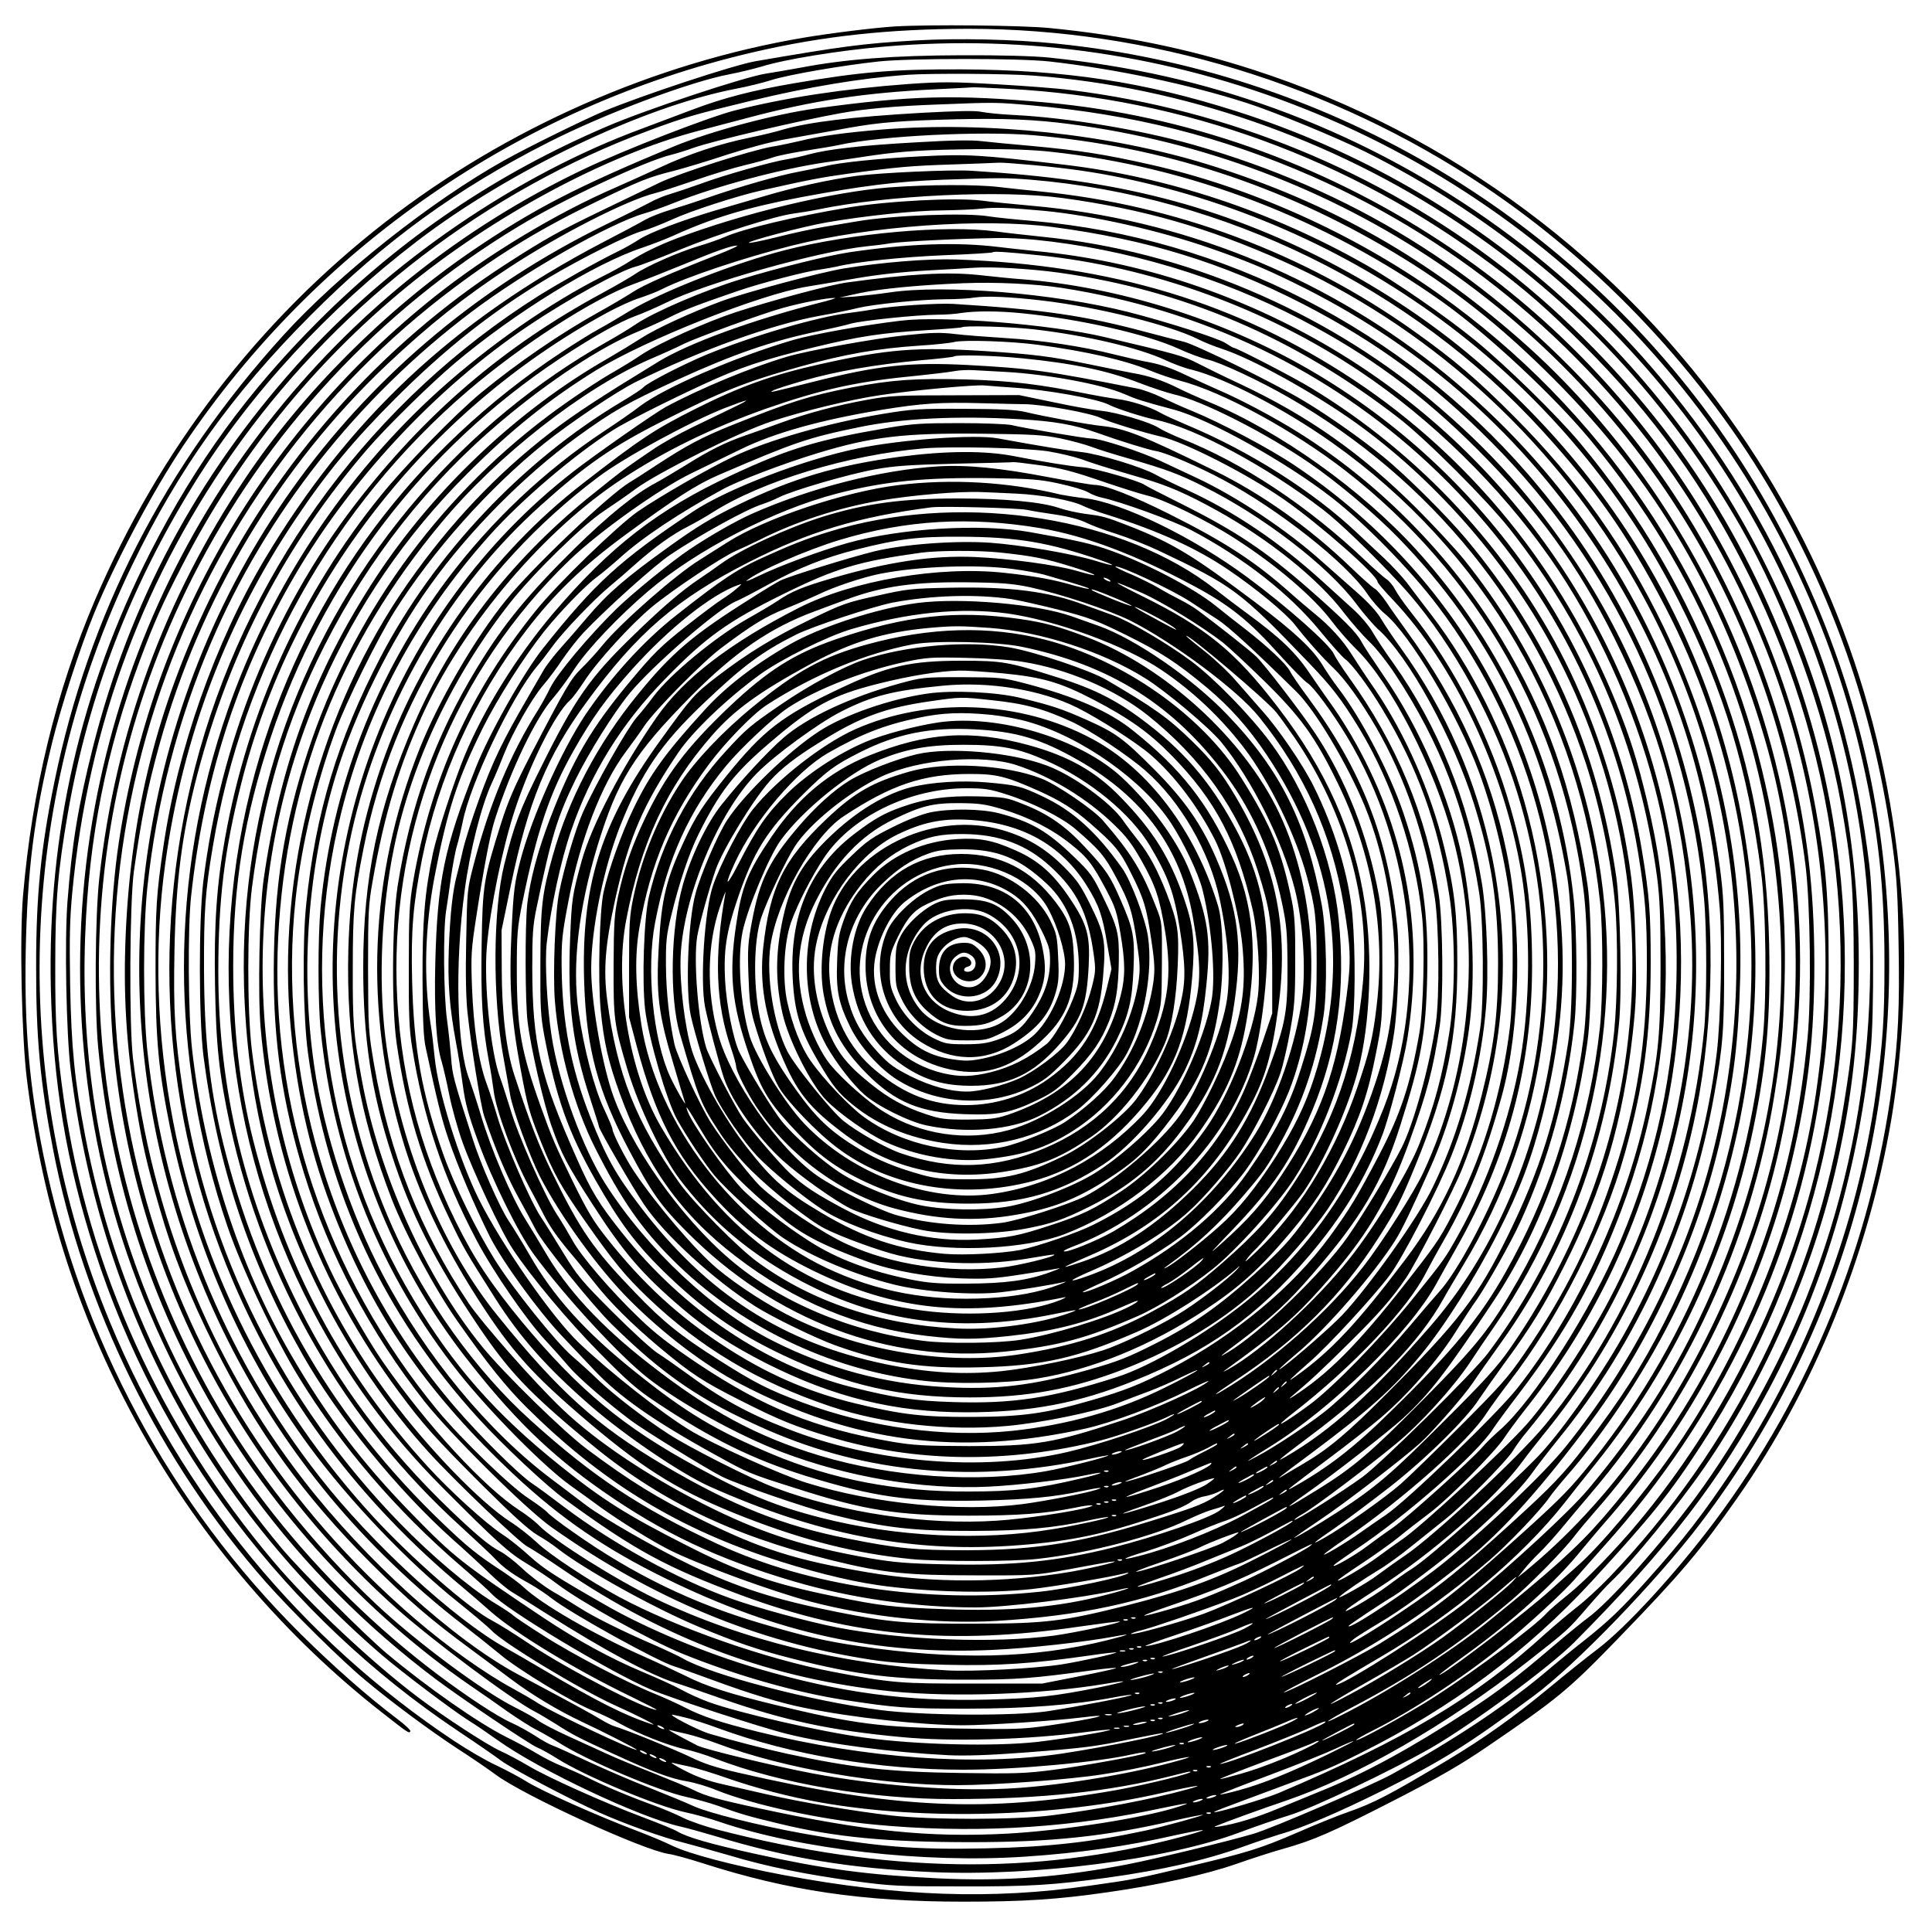 <?xml version="1.0" encoding="UTF-8" standalone="yes"?>
<svg version="1.0" xmlns="http://www.w3.org/2000/svg" width="100mm" height="100mm" viewBox="0 0 1000 1000" preserveAspectRatio="xMidYMid meet">
  <g transform="translate(0,1000) scale(0.1,-0.1)" fill="#000000" stroke="none">
    <path d="M4630 9863 c-98 -6 -321 -33 -470 -58 -772 -130 -1539 -468 -2165
-954 -660 -513 -1168 -1176 -1503 -1956 -202 -473 -326 -983 -373 -1533 -18
-212 -7 -729 20 -947 83 -667 275 -1256 594 -1825 315 -562 747 -1066 1247
-1456 135 -106 137 -107 144 -95 3 5 -28 34 -68 64 -151 114 -325 267 -497
437 -676 670 -1141 1533 -1334 2480 -73 359 -99 654 -92 1050 8 424 43 701
137 1087 44 179 143 487 215 663 108 265 307 640 465 875 688 1026 1741 1753
2946 2034 360 84 700 121 1114 122 938 0 1879 -286 2669 -813 608 -406 1143
-977 1506 -1608 320 -555 523 -1156 611 -1810 22 -163 27 -247 31 -512 6 -320
-2 -490 -33 -723 -109 -822 -427 -1603 -919 -2260 -201 -268 -456 -546 -605
-660 -52 -39 -167 -131 -255 -204 -184 -152 -334 -258 -525 -373 -301 -180
-378 -220 -515 -268 -44 -15 -159 -61 -255 -103 -199 -86 -261 -105 -560 -176
-290 -69 -285 -68 -517 -101 -507 -74 -999 -56 -1588 55 -259 49 -487 109
-574 151 -41 20 -120 53 -175 74 -214 81 -506 211 -586 262 -30 19 -98 55
-150 80 -53 24 -150 81 -218 126 -790 524 -1416 1284 -1781 2164 -525 1264
-484 2684 113 3923 239 495 520 889 926 1295 379 381 754 653 1230 894 291
148 734 314 938 352 48 9 121 27 162 39 122 38 404 84 640 104 739 63 1472
-45 2162 -318 1466 -581 2551 -1845 2898 -3379 82 -363 114 -655 114 -1047 0
-291 -8 -407 -45 -675 -93 -675 -358 -1374 -736 -1941 -156 -234 -256 -364
-444 -574 -138 -154 -200 -214 -334 -320 -55 -43 -130 -105 -167 -136 -212
-182 -483 -364 -823 -552 -105 -58 -620 -280 -715 -308 -131 -39 -499 -128
-650 -158 -351 -68 -642 -90 -991 -73 -362 18 -580 47 -947 128 -222 49 -345
84 -395 114 -18 11 -97 43 -177 73 -198 74 -497 208 -595 267 -44 26 -109 61
-145 77 -70 32 -291 176 -425 277 -237 178 -565 486 -747 701 -585 691 -961
1518 -1087 2390 -37 258 -46 394 -45 700 0 331 13 484 65 785 106 610 324
1178 659 1715 287 461 686 893 1152 1249 478 365 1165 693 1644 786 60 11 144
32 188 46 89 28 368 76 556 96 163 17 725 17 880 0 340 -38 721 -118 1020
-214 142 -45 474 -182 622 -256 1235 -620 2123 -1718 2462 -3044 245 -958 180
-1969 -185 -2886 -137 -344 -354 -735 -569 -1027 -181 -246 -450 -548 -560
-628 -30 -22 -111 -88 -180 -147 -185 -158 -290 -238 -435 -332 -298 -194
-534 -323 -755 -413 -58 -24 -161 -66 -229 -94 -114 -48 -226 -82 -311 -95
-19 -3 -28 -3 -20 1 39 17 239 90 367 133 370 127 827 390 1248 718 210 165
210 164 313 284 49 57 104 117 122 133 103 96 340 385 482 590 312 451 567
1034 688 1579 79 354 111 653 111 1031 0 667 -127 1274 -392 1870 -538 1214
-1567 2137 -2829 2539 -480 153 -884 214 -1425 217 -348 1 -514 -12 -865 -72
-216 -37 -367 -76 -530 -138 -69 -26 -183 -69 -255 -96 -650 -239 -1310 -690
-1788 -1224 -519 -579 -867 -1231 -1056 -1978 -77 -307 -109 -502 -132 -803
-15 -200 -6 -678 16 -860 146 -1207 700 -2251 1610 -3035 104 -89 362 -284
450 -340 33 -20 103 -68 155 -105 213 -152 731 -397 941 -444 36 -8 118 -31
182 -50 375 -114 696 -167 1122 -186 529 -23 1220 66 1590 205 77 29 193 69
258 89 126 39 522 228 733 348 210 121 613 418 741 546 485 487 756 839 1008
1310 281 526 455 1103 527 1752 20 181 17 778 -6 960 -118 967 -470 1790
-1073 2515 -523 629 -1225 1120 -2003 1403 -378 137 -748 220 -1170 264 -77 8
-251 13 -455 12 -348 -1 -599 -20 -830 -64 -55 -10 -136 -24 -180 -31 -105
-15 -624 -187 -825 -274 -570 -244 -1057 -573 -1490 -1005 -368 -368 -635
-735 -870 -1195 -363 -712 -534 -1458 -517 -2255 11 -493 80 -908 228 -1366
325 -1009 990 -1888 1879 -2483 96 -64 196 -133 222 -153 52 -40 359 -202 513
-271 130 -58 328 -129 435 -155 47 -12 153 -42 237 -66 190 -57 391 -98 648
-133 186 -25 224 -27 550 -27 356 -1 476 7 755 45 283 39 511 91 700 159 74
27 162 56 195 66 113 31 310 116 535 228 309 155 436 234 780 489 216 160 635
594 862 893 793 1045 1120 2343 918 3645 -112 720 -402 1429 -829 2029 -799
1121 -2045 1844 -3421 1984 -223 23 -512 29 -725 17 -278 -16 -388 -31 -835
-108 -114 -20 -588 -177 -783 -258 -113 -48 -395 -187 -517 -255 -378 -211
-858 -591 -1143 -905 -614 -676 -1009 -1446 -1186 -2315 -69 -337 -94 -583
-94 -945 -1 -376 21 -607 88 -956 158 -816 550 -1613 1102 -2239 129 -146 391
-405 513 -506 136 -114 335 -261 475 -353 72 -46 162 -108 200 -136 144 -108
765 -392 896 -411 24 -3 105 -25 179 -49 440 -141 825 -198 1345 -198 313 0
485 11 750 49 265 38 501 90 660 145 77 27 187 63 245 79 160 45 249 84 575
251 230 118 341 182 475 273 373 254 425 296 690 570 317 327 422 451 614 725
397 567 677 1258 796 1960 54 324 78 725 61 1031 -53 936 -339 1786 -854 2532
-606 880 -1490 1537 -2507 1866 -339 110 -686 181 -1059 217 -140 14 -623 19
-801 8z m715 -254 c773 -57 1550 -327 2205 -764 604 -404 1086 -922 1456
-1565 239 -417 438 -965 523 -1440 55 -309 65 -434 66 -825 0 -385 -3 -429
-51 -730 -144 -915 -573 -1780 -1214 -2449 -52 -54 -129 -125 -170 -156 -41
-32 -113 -93 -160 -135 -361 -329 -727 -548 -1385 -827 -65 -27 -305 -99 -329
-98 -11 1 24 14 344 133 241 89 261 97 412 173 468 233 864 528 1194 886 313
341 402 451 567 704 605 924 855 2038 702 3129 -105 746 -401 1471 -847 2074
-242 327 -555 647 -873 893 -650 502 -1423 820 -2245 922 -69 9 -242 22 -385
30 -225 13 -287 13 -455 1 -329 -24 -633 -70 -894 -136 -135 -34 -578 -206
-785 -305 -644 -307 -1196 -751 -1637 -1315 -453 -578 -758 -1257 -893 -1984
-148 -796 -80 -1636 192 -2387 311 -858 845 -1581 1572 -2129 132 -99 497
-345 526 -354 13 -5 60 -30 104 -58 143 -90 510 -244 661 -277 49 -10 130 -33
179 -50 417 -142 1055 -215 1580 -180 284 19 529 54 783 112 74 16 136 28 138
25 3 -2 -48 -18 -113 -35 -758 -201 -1529 -188 -2400 38 -62 16 -140 43 -175
60 -35 18 -103 47 -153 65 -124 45 -256 100 -345 145 -41 20 -102 47 -135 60
-33 13 -88 41 -123 62 -34 21 -108 61 -165 89 -144 73 -402 253 -612 428 -116
97 -449 430 -546 546 -524 627 -865 1344 -1018 2135 -55 287 -72 458 -78 785
-4 235 -2 338 11 475 82 867 376 1651 876 2340 525 723 1277 1296 2105 1603
191 71 237 84 535 156 293 71 569 117 810 134 112 8 518 6 645 -4z m-123 -69
c907 -48 1765 -361 2499 -910 183 -137 284 -226 474 -415 361 -359 634 -740
861 -1199 480 -970 597 -2060 334 -3108 -163 -646 -484 -1277 -910 -1788 -119
-143 -274 -302 -364 -374 -50 -40 -100 -83 -111 -96 -55 -63 -359 -290 -575
-430 -135 -87 -410 -239 -410 -226 0 3 40 26 88 50 203 102 470 277 666 436
135 109 330 289 383 353 20 23 85 97 145 164 599 664 990 1480 1117 2333 40
268 46 352 46 675 0 355 -13 510 -66 803 -218 1210 -926 2280 -1949 2947 -616
403 -1318 649 -2030 714 -475 43 -704 37 -1195 -30 -217 -30 -545 -118 -735
-196 -512 -213 -726 -324 -1043 -539 -451 -307 -880 -736 -1177 -1179 -420
-626 -673 -1320 -756 -2070 -22 -199 -25 -676 -6 -875 63 -655 253 -1262 569
-1820 332 -584 813 -1110 1358 -1485 55 -37 143 -99 195 -136 52 -36 119 -79
148 -93 29 -15 78 -43 110 -63 144 -93 517 -252 665 -284 49 -11 121 -31 161
-45 118 -43 155 -54 322 -94 285 -69 552 -95 989 -95 415 0 695 29 1049 111
82 19 151 32 153 31 4 -4 -204 -61 -298 -82 -274 -59 -499 -85 -825 -92 -374
-8 -565 8 -954 78 -230 42 -481 105 -559 140 -36 17 -138 59 -226 94 -88 34
-232 96 -320 137 -88 41 -171 79 -184 83 -13 4 -54 26 -90 50 -36 23 -92 54
-124 68 -76 34 -230 136 -382 250 -636 480 -1139 1115 -1448 1828 -279 642
-403 1301 -376 1999 19 505 108 953 283 1422 76 202 114 288 221 495 287 558
674 1038 1155 1434 452 371 1033 684 1508 810 86 23 204 54 262 69 338 90 605
130 975 148 99 5 185 9 190 10 6 1 90 -3 187 -8z m113 -85 c527 -46 988 -162
1455 -367 780 -343 1448 -907 1921 -1623 620 -938 860 -2063 679 -3185 -102
-626 -371 -1284 -744 -1815 -149 -212 -367 -471 -483 -572 -36 -32 -101 -89
-142 -127 -116 -105 -491 -393 -561 -431 -30 -16 6 12 115 91 254 182 476 383
615 556 25 30 89 107 144 169 450 519 778 1160 940 1839 84 355 118 648 117
1030 -1 382 -38 693 -125 1045 -179 721 -535 1387 -1022 1913 -584 629 -1256
1042 -2068 1273 -276 78 -649 140 -931 154 -66 3 -140 11 -165 16 -31 7 -126
5 -310 -5 -366 -21 -583 -48 -715 -86 -38 -12 -114 -30 -168 -41 -159 -32
-322 -86 -467 -154 -74 -34 -180 -82 -235 -106 -307 -133 -664 -348 -935 -564
-888 -707 -1466 -1706 -1635 -2825 -46 -306 -58 -712 -30 -1040 96 -1121 620
-2168 1465 -2923 183 -164 604 -478 718 -536 23 -12 72 -41 110 -65 87 -56
117 -71 297 -154 197 -91 298 -129 380 -142 37 -6 106 -26 154 -46 186 -75
533 -151 816 -178 482 -46 964 -22 1415 70 222 46 238 48 165 24 -175 -58
-599 -125 -894 -141 -401 -21 -733 12 -1286 132 -209 45 -273 63 -335 94 -25
13 -120 52 -210 88 -91 36 -201 81 -245 102 -44 20 -133 61 -197 90 -64 29
-131 64 -150 78 -18 14 -73 45 -123 70 -168 84 -509 338 -715 531 -336 315
-641 702 -855 1083 -741 1320 -778 2890 -99 4233 380 751 967 1384 1689 1819
228 138 655 338 790 370 28 7 79 23 115 36 94 34 543 140 760 179 127 23 283
37 500 45 302 12 305 12 485 -4z m135 -89 c1394 -159 2618 -960 3319 -2173
290 -502 483 -1085 557 -1678 24 -199 30 -679 10 -885 -35 -364 -100 -675
-207 -994 -191 -567 -465 -1046 -856 -1497 -126 -145 -261 -267 -602 -542
-179 -145 -517 -360 -750 -476 -114 -58 -73 -27 52 39 310 162 546 320 817
546 100 83 282 267 340 344 19 25 64 79 100 120 463 524 809 1205 961 1890
191 866 124 1728 -198 2545 -238 603 -629 1171 -1099 1596 -503 453 -1027 752
-1666 949 -503 155 -1131 223 -1678 180 -185 -15 -329 -34 -427 -59 -43 -10
-108 -24 -146 -30 -107 -18 -483 -138 -582 -186 -49 -24 -182 -88 -295 -142
-230 -111 -294 -147 -495 -276 -656 -422 -1199 -1035 -1540 -1739 -269 -556
-406 -1098 -434 -1726 -14 -312 2 -586 55 -907 32 -195 54 -290 119 -515 70
-245 155 -457 286 -720 219 -438 460 -772 809 -1121 190 -190 306 -290 515
-444 66 -49 161 -119 211 -157 105 -79 241 -161 364 -219 120 -56 289 -143
286 -146 -9 -9 -428 189 -511 241 -27 18 -86 52 -130 76 -143 77 -341 218
-505 359 -672 576 -1152 1320 -1390 2156 -250 880 -225 1792 72 2653 285 828
822 1563 1523 2086 239 179 458 311 740 446 218 105 262 123 390 155 55 14
181 52 280 85 106 34 230 67 300 79 66 12 179 32 250 45 205 39 294 48 540 56
270 9 443 5 615 -14z m-120 -66 c664 -58 1275 -256 1855 -601 310 -185 561
-383 840 -663 527 -529 872 -1119 1089 -1859 167 -570 206 -1251 106 -1857
-55 -336 -146 -649 -277 -960 -260 -618 -634 -1140 -1073 -1497 l-35 -28 32
40 c17 22 55 63 83 90 29 28 79 84 113 125 34 41 100 120 147 175 497 580 833
1308 954 2065 37 231 46 332 53 585 10 392 -25 718 -117 1100 -238 991 -836
1871 -1674 2464 -444 315 -976 553 -1491 669 -240 54 -369 74 -620 97 -93 8
-206 19 -250 24 -55 7 -160 5 -330 -5 -294 -16 -468 -36 -568 -63 -40 -11 -92
-22 -117 -26 -72 -11 -325 -82 -440 -125 -58 -21 -130 -45 -160 -54 -30 -8
-80 -29 -110 -46 -30 -16 -133 -68 -228 -114 -1280 -627 -2142 -1797 -2362
-3206 -186 -1194 159 -2437 937 -3377 195 -235 438 -469 683 -658 63 -49 151
-119 196 -156 95 -81 385 -256 487 -295 39 -16 101 -45 137 -66 89 -50 253
-115 336 -132 38 -8 110 -30 160 -50 341 -130 807 -209 1229 -208 459 1 806
38 1137 122 42 11 80 20 84 20 51 0 -210 -65 -381 -96 -670 -118 -1147 -96
-1955 91 -114 26 -179 47 -245 80 -83 40 -337 143 -395 160 -14 4 -45 20 -70
35 -40 25 -137 78 -430 234 -333 179 -787 590 -1106 1001 -487 628 -788 1372
-886 2190 -20 171 -17 804 5 965 39 276 69 427 132 655 210 757 622 1444 1183
1973 211 199 397 347 624 495 262 172 612 351 758 387 25 6 117 36 205 66 87
30 204 66 260 79 55 13 120 31 145 40 25 9 104 25 175 36 72 11 148 24 170 29
212 47 740 73 1005 50z m93 -86 c719 -78 1410 -344 2018 -773 233 -165 580
-488 769 -716 572 -689 899 -1486 975 -2380 63 -732 -75 -1467 -405 -2162
-152 -320 -328 -591 -580 -892 -95 -113 -389 -385 -620 -573 -162 -132 -640
-438 -684 -438 -11 0 53 40 229 143 375 219 733 519 953 798 23 30 96 122 162
204 404 503 684 1100 815 1734 69 334 90 577 82 956 -11 479 -90 904 -249
1335 -168 457 -416 883 -732 1260 -119 142 -382 399 -541 529 -149 122 -417
307 -570 393 -487 276 -1024 453 -1560 516 -432 51 -495 55 -735 43 -220 -11
-427 -32 -502 -52 -21 -5 -82 -18 -135 -28 -102 -19 -306 -77 -478 -137 -55
-19 -138 -46 -185 -60 -47 -14 -105 -37 -130 -51 -25 -15 -126 -69 -225 -120
-772 -405 -1312 -912 -1747 -1641 -254 -427 -449 -981 -522 -1482 -37 -251
-41 -320 -41 -645 1 -361 15 -512 75 -810 123 -608 373 -1179 723 -1654 206
-280 508 -596 767 -803 80 -64 159 -131 175 -148 59 -64 466 -310 645 -390
105 -47 223 -107 185 -95 -144 47 -286 119 -575 290 -58 34 -140 82 -184 106
-265 148 -695 543 -962 885 -496 634 -803 1392 -891 2202 -23 211 -23 638 0
852 47 436 158 863 329 1263 284 666 756 1266 1349 1713 273 207 714 457 893
509 33 9 105 35 160 57 212 84 547 174 781 208 77 11 187 27 245 36 156 22
269 29 538 32 167 1 288 -3 385 -14z m-89 -69 c180 -17 311 -36 447 -64 1262
-260 2318 -1062 2888 -2191 233 -460 359 -878 427 -1410 25 -191 29 -623 10
-835 -79 -840 -402 -1628 -930 -2265 -85 -103 -148 -165 -376 -369 -285 -255
-417 -357 -676 -517 -104 -64 -478 -254 -499 -254 -5 1 73 42 175 93 318 158
613 355 890 592 97 83 267 261 310 325 13 19 52 67 85 105 209 238 429 575
576 880 296 617 434 1297 400 1970 -59 1153 -563 2177 -1441 2930 -452 387
-1036 690 -1615 838 -296 76 -592 118 -995 143 -106 7 -471 -10 -595 -26 -147
-20 -328 -60 -485 -107 -85 -25 -198 -58 -250 -73 -177 -53 -335 -113 -390
-148 -30 -20 -82 -49 -115 -65 -105 -51 -296 -159 -407 -228 -850 -536 -1479
-1379 -1754 -2350 -258 -916 -198 -1886 172 -2751 264 -618 655 -1139 1190
-1585 39 -33 102 -87 140 -121 125 -112 441 -304 729 -443 77 -38 137 -68 134
-69 -50 -3 -464 211 -654 338 -77 52 -165 107 -196 123 -116 58 -422 326 -617
538 -533 581 -889 1285 -1036 2047 -86 445 -100 909 -40 1339 90 650 316 1247
675 1780 158 236 300 407 514 621 261 261 504 453 792 625 173 103 419 226
490 244 31 8 99 35 152 59 95 44 336 122 461 150 239 54 312 68 450 87 256 35
326 41 545 48 116 4 222 8 236 9 14 1 96 -5 183 -13z m-20 -75 c1003 -83 1970
-557 2645 -1295 277 -303 448 -547 637 -910 349 -668 503 -1461 433 -2220 -48
-521 -193 -1015 -434 -1489 -119 -233 -221 -392 -411 -641 -111 -145 -172
-209 -388 -405 -256 -232 -355 -313 -547 -442 -181 -123 -331 -210 -266 -155
15 13 78 52 138 88 100 58 258 172 454 328 182 145 393 381 642 717 314 424
557 958 672 1475 66 299 89 488 98 814 16 623 -119 1244 -396 1820 -197 409
-447 761 -771 1086 -198 199 -311 295 -520 444 -568 405 -1238 655 -1935 724
-60 6 -157 16 -215 23 -117 14 -365 13 -567 -2 -294 -23 -754 -133 -1098 -263
-97 -37 -177 -76 -248 -121 -28 -18 -90 -53 -137 -76 -273 -137 -587 -356
-848 -591 -489 -442 -871 -1020 -1092 -1651 -303 -868 -304 -1792 -2 -2678 75
-218 244 -576 369 -779 219 -357 505 -690 834 -973 74 -64 148 -130 164 -148
77 -83 608 -402 824 -495 99 -43 578 -199 706 -230 213 -53 539 -95 835 -110
85 -4 211 0 396 14 312 24 358 30 556 71 80 16 150 30 154 29 40 -4 -293 -71
-516 -105 -449 -67 -1016 -26 -1575 112 -198 49 -288 79 -378 125 -42 22 -112
53 -153 70 -146 58 -430 206 -581 303 -84 53 -155 101 -158 106 -3 4 -50 36
-105 69 -126 78 -319 241 -480 407 -606 623 -997 1404 -1124 2244 -41 272 -49
405 -43 718 7 359 39 609 118 912 169 643 455 1191 880 1685 98 114 324 336
454 446 307 259 720 514 970 597 50 17 122 45 160 62 202 92 381 146 660 199
315 59 496 82 740 91 292 10 322 10 449 0z m166 -95 c417 -57 752 -153 1139
-326 741 -331 1369 -894 1791 -1604 557 -938 704 -2062 408 -3115 -142 -506
-399 -1002 -734 -1418 -105 -131 -383 -397 -616 -589 -161 -132 -508 -364
-508 -339 0 4 173 120 235 156 22 13 119 85 215 159 198 153 415 360 496 471
29 41 92 122 138 179 411 503 690 1119 809 1786 45 251 52 341 51 685 0 277
-3 349 -22 490 -39 284 -91 512 -177 765 -498 1476 -1832 2524 -3385 2660 -91
8 -209 20 -262 27 -133 16 -487 -2 -693 -37 -268 -45 -539 -109 -635 -152 -30
-13 -90 -34 -135 -47 -101 -30 -267 -103 -327 -144 -25 -17 -101 -61 -169 -98
-512 -276 -920 -626 -1283 -1098 -423 -551 -697 -1234 -784 -1951 -24 -203
-23 -708 1 -900 74 -573 237 -1062 515 -1550 182 -319 488 -695 771 -949 69
-61 157 -142 196 -181 39 -38 91 -81 114 -95 23 -14 103 -63 176 -110 302
-191 539 -319 670 -360 39 -12 146 -49 240 -82 324 -113 563 -165 930 -199
258 -25 656 -14 964 27 62 8 115 13 117 11 7 -6 -239 -47 -376 -63 -224 -25
-628 -15 -895 22 -233 32 -652 128 -806 184 -44 16 -108 45 -142 64 -34 19
-122 59 -196 90 -174 73 -341 165 -516 281 -430 288 -461 312 -680 536 -260
266 -443 507 -630 829 -268 462 -448 1019 -511 1580 -20 180 -23 626 -5 790
65 599 232 1127 516 1625 294 517 745 1004 1235 1332 201 135 469 282 550 303
25 6 131 47 235 90 193 79 485 172 585 185 30 4 87 13 125 21 356 74 953 102
1265 59z m-100 -66 c256 -24 598 -101 865 -194 204 -71 302 -113 495 -210 619
-314 1124 -765 1506 -1345 371 -564 578 -1169 635 -1858 14 -176 6 -576 -15
-752 -66 -531 -241 -1048 -511 -1510 -126 -215 -306 -466 -416 -580 -172 -177
-556 -519 -648 -578 -31 -19 -90 -61 -131 -92 -80 -60 -259 -163 -205 -117 17
14 82 58 145 98 287 183 622 475 760 664 24 33 72 94 105 135 394 480 671
1065 794 1678 96 474 100 1033 10 1486 -136 688 -430 1292 -881 1813 -648 747
-1579 1224 -2558 1309 -96 8 -200 19 -231 24 -114 20 -495 6 -679 -25 -47 -8
-127 -21 -179 -30 -52 -9 -157 -31 -234 -51 -77 -19 -144 -33 -150 -31 -19 6
281 85 403 106 198 34 451 61 596 62 76 1 168 5 204 9 69 8 148 5 320 -11z
m49 -84 c487 -64 879 -185 1296 -399 380 -196 670 -409 975 -715 631 -635
1018 -1465 1100 -2361 15 -162 15 -522 1 -675 -73 -759 -370 -1498 -823 -2050
-134 -163 -579 -578 -725 -676 -43 -29 -107 -75 -142 -101 -54 -42 -226 -138
-196 -111 23 22 122 89 193 132 43 25 122 82 177 127 55 44 134 107 175 140
95 75 319 302 351 355 13 22 47 69 75 102 686 833 989 1908 833 2962 -82 559
-274 1065 -576 1525 -223 338 -450 592 -760 851 -560 466 -1284 771 -2003 843
-85 9 -195 21 -245 28 -260 35 -749 -9 -1093 -97 -258 -66 -639 -215 -802
-314 -52 -32 -125 -75 -162 -95 -37 -20 -122 -73 -190 -118 -762 -503 -1303
-1226 -1562 -2087 -288 -956 -191 -1987 269 -2868 183 -350 396 -641 671 -918
283 -284 345 -341 442 -399 51 -31 122 -78 158 -106 118 -90 478 -291 647
-360 271 -110 585 -200 837 -239 269 -41 323 -45 630 -45 314 0 557 19 769 59
46 9 85 14 88 12 5 -6 -279 -60 -432 -84 -176 -26 -648 -23 -870 6 -354 46
-876 183 -1019 266 -22 13 -95 47 -161 76 -151 65 -304 141 -375 187 -30 19
-93 58 -140 85 -47 28 -117 81 -156 118 -39 37 -91 77 -115 89 -54 27 -122 84
-254 210 -331 317 -587 659 -784 1050 -282 557 -421 1131 -421 1741 0 371 31
627 119 975 259 1027 954 1923 1887 2432 60 33 139 69 176 80 36 12 89 32 116
46 122 62 425 163 672 225 404 102 991 143 1349 96z m-93 -66 c469 -46 957
-192 1380 -414 349 -182 626 -386 910 -670 309 -309 522 -601 708 -974 235
-469 356 -910 396 -1451 49 -652 -105 -1379 -419 -1975 -112 -215 -309 -512
-427 -645 -125 -141 -549 -533 -649 -600 -27 -18 -81 -57 -120 -86 -69 -52
-221 -141 -210 -123 4 5 59 44 123 86 64 42 151 104 192 137 41 34 111 88 155
121 99 73 345 321 392 394 19 29 67 94 107 145 345 433 583 924 712 1470 102
437 123 919 58 1366 -161 1110 -810 2084 -1766 2654 -473 281 -1002 456 -1533
506 -60 6 -150 16 -200 22 -213 26 -468 17 -770 -28 -106 -16 -363 -79 -560
-139 -187 -57 -445 -167 -542 -232 -32 -22 -101 -64 -153 -93 -362 -205 -689
-473 -966 -793 -613 -706 -936 -1605 -911 -2537 16 -583 142 -1090 397 -1595
152 -303 349 -591 562 -825 135 -148 465 -463 509 -486 19 -9 102 -63 184
-119 536 -365 1084 -567 1705 -630 318 -31 777 -15 1104 40 138 24 112 11 -41
-20 -228 -45 -317 -55 -568 -62 -424 -11 -762 35 -1191 160 -269 79 -569 204
-779 323 -273 156 -331 194 -403 259 -40 37 -103 88 -140 112 -90 59 -271 224
-389 353 -443 485 -738 1037 -903 1690 -69 274 -103 572 -103 900 0 420 57
771 193 1180 268 809 793 1497 1499 1965 172 113 305 188 389 219 39 14 110
45 159 69 202 101 793 267 1038 292 33 3 89 10 125 16 59 9 346 24 556 27 44
1 130 -3 190 -9z m-1636 -75 c-258 -101 -388 -158 -450 -199 -36 -23 -112 -68
-170 -100 -194 -107 -423 -264 -610 -418 -131 -108 -393 -376 -519 -532 -412
-507 -688 -1114 -806 -1772 -43 -239 -58 -447 -52 -763 5 -311 21 -459 78
-725 174 -804 591 -1530 1197 -2079 75 -69 155 -143 177 -167 44 -46 90 -79
178 -127 32 -18 83 -52 115 -77 101 -78 545 -324 632 -350 14 -4 109 -38 213
-76 179 -66 338 -114 457 -138 253 -52 608 -90 825 -91 125 0 471 23 610 40
193 24 74 -6 -159 -40 -137 -20 -176 -22 -475 -17 -402 6 -540 24 -946 122
-235 57 -361 97 -465 150 -47 23 -143 68 -215 100 -257 113 -530 270 -625 360
-19 18 -66 53 -105 79 -139 91 -183 127 -315 253 -558 535 -923 1155 -1119
1903 -82 311 -114 585 -115 965 -1 296 6 399 45 630 154 928 623 1765 1323
2364 277 237 652 478 859 552 50 18 162 62 247 97 171 71 255 101 285 101 11
0 -32 -20 -95 -45z m1655 -5 c580 -59 1172 -272 1665 -602 369 -247 723 -594
981 -962 240 -342 436 -772 544 -1190 85 -330 121 -651 112 -1004 -12 -477
-104 -903 -291 -1347 -147 -351 -452 -828 -623 -976 -33 -29 -73 -68 -88 -86
-53 -63 -396 -372 -468 -421 -40 -27 -99 -70 -132 -95 -62 -47 -183 -116 -172
-98 4 5 53 40 109 78 261 173 633 499 715 627 15 23 75 105 134 182 245 322
394 589 529 946 174 460 249 921 229 1411 -12 302 -32 449 -95 718 -48 199
-85 319 -156 495 -279 691 -754 1277 -1363 1680 -603 398 -1250 594 -2055 622
-145 5 -391 -15 -585 -47 -125 -21 -512 -125 -631 -169 -157 -58 -339 -142
-413 -190 -42 -27 -121 -75 -176 -107 -466 -266 -900 -677 -1199 -1132 -318
-486 -496 -965 -582 -1568 -21 -150 -30 -593 -15 -764 60 -689 303 -1330 716
-1885 124 -168 190 -241 430 -481 158 -157 241 -232 286 -259 35 -20 81 -51
101 -67 138 -109 500 -310 734 -408 194 -81 305 -119 481 -164 342 -87 531
-110 903 -110 262 0 342 6 664 50 60 8 111 13 113 10 2 -2 -83 -21 -189 -42
l-193 -38 -355 0 c-379 -1 -426 3 -725 60 -352 67 -813 229 -1110 388 -157 85
-361 220 -425 281 -36 34 -98 83 -138 108 -156 101 -421 374 -622 642 -390
521 -636 1140 -717 1805 -24 203 -24 640 1 835 60 470 178 865 376 1254 230
453 536 842 916 1162 248 209 516 385 709 464 50 21 124 54 165 75 72 36 139
62 352 135 113 39 351 101 423 110 28 4 66 11 85 15 100 25 341 50 558 59 134
5 246 12 250 15 6 6 62 3 237 -15z m104 -90 c650 -91 1222 -336 1761 -753 140
-108 454 -422 572 -571 420 -532 673 -1129 765 -1805 14 -109 18 -199 18 -465
-1 -348 -10 -447 -66 -715 -107 -515 -358 -1062 -675 -1465 -102 -130 -569
-580 -679 -655 -27 -18 -86 -59 -130 -90 -77 -55 -210 -134 -190 -113 6 6 55
42 110 79 300 206 640 508 729 649 22 33 74 105 117 161 257 332 488 789 599
1184 98 352 134 617 134 990 0 255 -7 346 -45 575 -173 1047 -805 1961 -1724
2493 -446 258 -986 428 -1490 467 -44 3 -141 13 -214 21 -164 18 -359 7 -686
-38 -85 -11 -397 -95 -577 -154 -153 -50 -400 -161 -488 -220 -41 -28 -102
-65 -135 -84 -77 -42 -247 -156 -350 -234 -578 -435 -1013 -1042 -1240 -1731
-126 -383 -176 -703 -178 -1130 -2 -377 45 -695 156 -1056 130 -424 342 -824
625 -1184 134 -169 522 -554 654 -648 525 -372 1066 -597 1653 -687 104 -16
206 -23 396 -27 269 -6 443 6 738 48 74 11 136 18 138 16 5 -5 -178 -45 -282
-62 -136 -21 -455 -38 -590 -31 -543 29 -1063 157 -1510 370 -203 97 -530 303
-605 380 -19 20 -64 55 -100 78 -184 119 -482 442 -711 773 -75 108 -211 346
-271 475 -450 958 -465 2060 -42 3020 182 413 434 781 754 1100 223 223 422
383 666 534 258 158 845 391 1089 432 50 8 167 28 260 44 110 19 239 33 365
40 107 6 215 12 240 14 86 7 295 -5 439 -25z m16 -79 c728 -113 1379 -424
1900 -910 578 -539 955 -1240 1084 -2015 37 -228 46 -336 45 -590 -2 -389 -50
-698 -165 -1052 -114 -352 -255 -637 -468 -948 -84 -123 -124 -168 -331 -375
-129 -129 -269 -265 -310 -301 -78 -69 -296 -223 -397 -280 -77 -43 -59 -27
62 56 55 38 180 132 278 208 190 149 399 355 464 457 20 30 77 111 127 180
140 190 212 308 311 505 203 402 305 751 356 1205 18 167 20 230 15 440 -5
244 -17 366 -56 575 -55 294 -171 638 -308 910 -286 573 -757 1079 -1316 1417
-88 54 -386 208 -401 208 -3 0 -22 11 -43 25 -36 24 -309 111 -502 160 -382
97 -952 144 -1238 101 -53 -8 -133 -17 -177 -21 l-80 -5 110 24 c100 21 302
41 530 50 168 7 373 -3 510 -24z m-97 -66 c281 -33 660 -127 806 -201 27 -14
82 -36 122 -49 154 -50 467 -223 684 -377 407 -290 776 -708 1018 -1152 363
-668 496 -1429 381 -2180 -77 -512 -283 -1018 -594 -1466 -64 -92 -129 -164
-340 -374 -272 -273 -356 -344 -545 -467 -103 -67 -243 -150 -230 -136 3 3 62
44 132 91 129 86 434 321 520 399 66 60 228 246 271 310 19 29 85 123 146 208
342 478 553 1050 611 1652 16 162 7 610 -14 758 -98 672 -350 1239 -777 1750
-102 122 -313 332 -433 429 -110 90 -285 213 -404 284 -148 90 -560 292 -624
308 -29 7 -117 29 -195 50 -316 85 -531 117 -998 146 -81 5 -321 -11 -407 -27
-26 -5 -87 -14 -135 -20 -166 -21 -497 -118 -737 -216 -122 -51 -307 -146
-326 -169 -7 -8 -58 -42 -114 -75 -513 -306 -968 -789 -1245 -1319 -223 -428
-338 -808 -386 -1281 -21 -198 -16 -586 9 -770 100 -727 391 -1352 883 -1892
123 -135 354 -352 449 -420 364 -265 524 -351 914 -496 574 -212 1082 -259
1749 -161 112 16 205 28 207 26 7 -7 -232 -58 -341 -73 -311 -41 -779 -24
-1120 42 -145 28 -426 104 -554 151 -271 97 -610 284 -857 470 -71 54 -147
110 -169 124 -68 45 -273 248 -400 396 -323 376 -558 808 -699 1285 -131 439
-174 912 -125 1354 30 272 105 588 205 859 56 153 217 478 307 622 199 314
485 635 773 867 135 108 376 270 475 319 333 164 702 297 949 342 80 14 170
33 201 41 79 19 320 44 448 45 58 0 129 4 156 9 59 9 184 4 353 -16z m-1163
-13 c-343 -88 -670 -207 -827 -303 -301 -184 -432 -269 -558 -366 -278 -214
-521 -470 -736 -777 -459 -653 -685 -1511 -609 -2307 35 -362 106 -665 232
-983 206 -519 482 -915 928 -1332 240 -224 470 -381 780 -533 579 -284 1097
-397 1690 -370 185 8 482 41 636 70 95 18 75 9 -41 -20 -382 -95 -782 -104
-1285 -30 -174 26 -271 48 -505 117 -354 104 -664 254 -975 474 -61 42 -119
87 -130 99 -11 13 -56 46 -100 75 -93 60 -349 308 -472 457 -575 699 -868
1571 -823 2449 42 810 319 1513 845 2144 291 349 734 695 1080 846 73 31 151
67 174 79 63 31 412 159 516 187 94 26 222 51 265 51 14 0 -24 -12 -85 -27z
m1051 -52 c298 -29 651 -109 814 -184 52 -24 120 -49 150 -56 65 -14 271 -110
425 -199 732 -422 1268 -1083 1533 -1890 74 -226 132 -507 152 -735 15 -176
12 -485 -5 -653 -63 -596 -295 -1188 -654 -1667 -70 -94 -555 -572 -649 -640
-110 -80 -352 -232 -352 -221 0 3 21 18 48 33 63 37 339 245 479 361 127 105
295 290 381 419 32 49 92 138 134 198 478 697 672 1575 532 2405 -97 575 -332
1100 -697 1555 -45 55 -155 174 -246 265 -283 282 -560 477 -911 642 -80 37
-179 86 -220 107 -73 38 -104 47 -485 137 -276 65 -839 111 -1053 84 -195 -23
-453 -70 -554 -99 -299 -87 -670 -248 -795 -343 -32 -25 -116 -84 -188 -131
-306 -203 -581 -462 -808 -763 -373 -496 -600 -1085 -658 -1704 -14 -156 -14
-489 1 -635 67 -657 311 -1262 715 -1771 163 -205 440 -484 576 -582 41 -29
112 -80 158 -114 106 -76 266 -175 357 -221 145 -73 530 -214 726 -266 307
-81 663 -118 963 -101 435 26 758 95 1100 235 72 29 141 56 155 60 14 4 84 37
155 72 72 36 126 60 120 55 -5 -6 -91 -52 -190 -102 -210 -107 -384 -169 -668
-241 -327 -82 -419 -93 -787 -93 -350 -1 -438 7 -705 60 -325 65 -512 125
-760 243 -171 82 -458 246 -540 309 -33 25 -114 86 -180 136 -328 246 -652
638 -873 1057 -170 320 -306 734 -356 1084 -72 496 -33 1021 110 1495 98 325
290 713 491 991 201 281 485 567 758 766 188 136 256 175 525 299 287 131 483
199 723 249 67 14 145 32 172 40 57 16 336 45 446 46 41 0 97 4 124 9 75 11
189 11 311 -1z m69 -84 c266 -31 543 -96 677 -159 40 -19 102 -42 138 -50 173
-44 479 -203 726 -378 789 -560 1282 -1406 1386 -2378 16 -147 15 -501 -1
-650 -51 -464 -193 -903 -423 -1305 -147 -257 -207 -332 -498 -626 -267 -269
-355 -344 -535 -456 -174 -108 -199 -118 -70 -28 136 95 431 324 508 395 140
130 221 235 467 605 248 374 415 835 487 1345 24 176 24 646 0 810 -76 498
-210 883 -446 1273 -259 429 -628 804 -1051 1069 -126 79 -308 175 -410 218
-41 18 -120 54 -175 80 -66 32 -128 54 -182 64 -45 8 -128 27 -184 41 -165 42
-378 74 -562 85 -95 6 -213 15 -263 21 -74 9 -122 8 -255 -6 -158 -16 -511
-80 -614 -111 -187 -55 -450 -164 -630 -261 -58 -32 -362 -244 -479 -335 -928
-721 -1397 -1936 -1200 -3108 90 -536 310 -1042 632 -1460 249 -323 447 -516
720 -707 316 -220 591 -350 990 -468 300 -88 629 -135 942 -135 158 0 555 49
735 90 99 23 57 5 -60 -25 -244 -64 -501 -87 -840 -74 -257 9 -329 17 -565 66
-320 65 -492 124 -766 264 -310 157 -433 235 -654 412 -336 269 -552 514 -761
864 -453 757 -586 1658 -373 2516 133 534 388 1011 769 1437 163 182 437 416
640 545 61 39 266 143 460 233 196 91 313 130 585 196 230 56 346 73 575 87
99 6 182 13 184 15 10 10 258 3 376 -11z m20 -80 c246 -33 447 -79 573 -131
48 -20 119 -44 158 -54 219 -56 590 -258 859 -467 687 -535 1119 -1297 1231
-2168 25 -188 25 -584 0 -770 -56 -435 -186 -824 -403 -1210 -132 -234 -272
-405 -589 -715 -200 -197 -334 -300 -524 -405 -32 -17 11 16 190 150 102 76
223 171 270 211 145 122 304 304 400 459 34 55 81 127 105 160 50 72 180 302
224 400 147 321 242 670 280 1027 16 139 13 490 -4 648 -71 671 -354 1298
-814 1804 -284 312 -706 613 -1075 766 -55 23 -129 56 -166 75 -70 35 -147 61
-227 74 -26 5 -127 25 -223 45 -205 42 -289 52 -545 69 -349 22 -502 10 -850
-68 -247 -55 -412 -114 -645 -231 -211 -106 -284 -154 -584 -387 -472 -365
-847 -891 -1042 -1460 -109 -319 -162 -613 -171 -952 -12 -464 56 -855 224
-1290 71 -182 226 -471 342 -635 153 -218 252 -341 358 -446 377 -374 758
-611 1238 -772 205 -69 422 -124 575 -146 254 -37 579 -45 800 -21 118 13 407
62 480 81 14 4 23 5 20 2 -18 -20 -306 -81 -460 -97 -582 -62 -1198 30 -1667
248 -400 186 -643 347 -967 640 -283 255 -544 619 -711 991 -301 670 -371
1414 -200 2116 154 627 500 1212 964 1628 233 210 373 306 626 434 313 158
436 207 722 286 226 63 397 93 613 107 80 5 161 14 180 19 46 12 296 4 435
-15z m-80 -70 c261 -26 437 -63 605 -128 64 -25 143 -50 175 -58 144 -31 477
-200 705 -357 143 -98 342 -266 460 -388 474 -488 756 -1057 872 -1754 30
-186 33 -669 5 -855 -61 -391 -143 -655 -312 -1000 -154 -314 -252 -443 -630
-821 -203 -204 -300 -285 -435 -364 -41 -24 -86 -50 -100 -59 -45 -27 -17 -5
150 119 299 224 418 330 564 507 121 146 282 400 400 633 111 218 174 384 231
610 89 356 119 662 96 980 -71 983 -566 1836 -1381 2382 -128 86 -379 219
-530 281 -47 19 -118 51 -159 71 -40 19 -97 40 -125 45 -472 93 -550 104 -881
122 -299 15 -458 -2 -795 -87 -235 -59 -228 -57 -210 -46 8 6 80 29 160 52
171 49 370 83 604 105 93 8 171 17 174 20 10 10 211 5 357 -10z m-90 -70 c215
-12 499 -64 613 -114 65 -28 92 -37 257 -81 181 -48 583 -272 820 -457 172
-134 408 -375 546 -558 499 -659 712 -1497 589 -2308 -84 -548 -308 -1057
-627 -1422 -307 -352 -514 -539 -748 -675 -59 -34 -36 -15 122 104 340 254
569 489 693 711 18 33 64 110 101 172 439 723 553 1583 318 2407 -97 341 -272
692 -480 963 -45 59 -103 134 -127 167 -25 32 -77 88 -116 125 -39 36 -102 96
-141 132 -228 216 -558 424 -881 559 -54 23 -117 51 -139 64 -52 30 -155 63
-225 71 -30 4 -95 15 -145 25 -253 51 -400 69 -635 76 -261 7 -386 -2 -595
-42 -213 -42 -310 -72 -610 -192 -162 -65 -239 -106 -398 -210 -56 -37 -118
-77 -137 -88 -107 -63 -506 -443 -640 -609 -162 -199 -349 -522 -448 -770
-261 -656 -290 -1356 -85 -2035 79 -264 209 -536 383 -808 180 -280 283 -395
585 -651 294 -248 473 -357 801 -485 315 -122 574 -187 863 -216 135 -13 526
-13 649 1 268 29 615 120 779 203 38 18 91 41 118 49 28 8 59 18 70 22 11 5 1
-6 -23 -24 -52 -39 -330 -135 -552 -191 -284 -71 -516 -95 -862 -87 -201 4
-269 10 -393 31 -330 58 -541 124 -803 251 -319 155 -609 347 -794 524 -145
139 -412 442 -481 544 -250 373 -410 775 -490 1232 -30 176 -31 187 -32 500 0
288 2 333 23 450 60 348 140 611 270 889 215 458 623 936 1022 1197 218 144
467 265 740 362 277 97 460 139 735 167 110 11 220 24 245 29 25 5 70 7 100 5
30 -2 105 -6 165 -9z m35 -81 c179 -11 440 -58 500 -89 41 -21 174 -64 251
-80 200 -43 569 -242 857 -463 84 -64 254 -228 398 -383 238 -256 463 -646
588 -1022 220 -659 204 -1373 -46 -2017 -94 -241 -246 -523 -336 -623 -26 -29
-94 -108 -152 -177 -132 -157 -339 -366 -450 -452 -96 -74 -256 -180 -345
-227 -75 -40 -58 -27 70 52 323 201 725 595 861 845 20 37 65 117 99 177 267
469 395 943 395 1466 0 309 -30 533 -112 819 -103 364 -287 725 -517 1014 -34
43 -70 95 -81 116 -10 20 -31 45 -46 54 -14 10 -61 51 -103 91 -301 286 -637
509 -959 636 -42 17 -93 41 -112 53 -47 31 -220 82 -302 90 -37 4 -148 23
-245 44 l-178 37 -330 -1 c-300 0 -341 -2 -455 -23 -156 -28 -314 -70 -450
-120 -58 -21 -141 -51 -185 -66 -99 -34 -184 -76 -306 -153 -52 -32 -121 -73
-154 -91 -110 -58 -247 -169 -422 -341 -243 -240 -368 -393 -504 -617 -216
-355 -344 -708 -411 -1130 -29 -189 -32 -623 -5 -813 50 -344 130 -610 272
-905 72 -152 86 -175 235 -410 132 -208 269 -363 498 -562 178 -155 471 -353
617 -418 552 -246 1030 -340 1555 -306 273 18 455 53 699 133 144 46 202 70
240 97 15 11 45 23 66 26 22 4 52 14 67 21 42 22 44 16 4 -11 -65 -44 -107
-62 -286 -118 -410 -131 -646 -170 -1020 -171 -264 0 -356 9 -615 61 -337 67
-594 170 -951 380 -345 204 -540 379 -856 770 -302 372 -519 913 -584 1448
-36 301 -19 666 46 980 90 439 305 891 601 1266 118 150 376 402 482 472 48
32 124 84 168 117 112 83 535 294 700 348 159 53 419 116 567 137 177 26 482
54 537 50 28 -3 93 -7 145 -11z m-1450 -106 c-47 -23 -141 -68 -209 -101 -68
-33 -161 -85 -205 -116 -45 -30 -104 -71 -132 -91 -28 -19 -120 -92 -205 -161
-403 -330 -704 -722 -896 -1167 -187 -433 -263 -796 -263 -1257 0 -369 41
-642 146 -967 99 -309 225 -559 454 -898 156 -230 256 -336 560 -589 363 -303
735 -485 1265 -617 264 -65 382 -78 745 -78 300 -1 308 0 480 31 96 18 191 35
210 38 100 14 -70 -28 -195 -50 -346 -59 -719 -60 -1050 -4 -374 63 -552 119
-861 271 -235 116 -371 200 -594 366 -120 89 -428 390 -542 529 -295 361 -537
897 -626 1388 -42 228 -47 286 -46 575 0 296 7 375 56 620 150 763 582 1446
1216 1922 131 99 472 284 651 355 135 52 149 53 41 1z m1510 20 c94 0 347 -46
399 -72 33 -18 223 -76 311 -96 124 -29 447 -194 637 -326 181 -126 483 -392
483 -425 0 -6 35 -47 78 -92 318 -334 578 -886 666 -1412 49 -294 47 -670 -5
-970 -53 -303 -171 -639 -320 -905 -70 -125 -68 -123 -241 -338 -162 -200
-407 -452 -530 -543 -138 -102 -206 -137 -85 -43 310 241 596 543 688 727 18
34 58 108 91 165 131 229 216 439 302 752 95 349 106 860 25 1255 -84 411
-252 784 -519 1150 -36 50 -83 116 -104 148 -22 32 -48 63 -59 69 -11 6 -68
56 -126 112 -212 204 -460 380 -705 500 -373 183 -462 218 -581 231 -72 7
-304 50 -395 72 -50 12 -125 16 -320 17 -235 1 -268 -1 -425 -27 -277 -46
-590 -135 -768 -220 -131 -62 -381 -206 -495 -284 -105 -73 -416 -374 -528
-513 -339 -419 -545 -873 -636 -1405 -19 -114 -22 -167 -22 -435 -1 -247 2
-327 17 -420 57 -361 160 -671 334 -1000 85 -161 255 -408 352 -513 42 -45 98
-108 125 -140 47 -56 195 -184 321 -279 65 -49 394 -252 472 -291 76 -39 438
-163 572 -197 269 -68 421 -85 731 -84 257 1 415 15 597 55 52 11 97 19 99 16
5 -5 -162 -42 -281 -61 -374 -63 -818 -41 -1205 58 -228 58 -385 122 -634 258
-390 211 -617 400 -914 756 -159 193 -247 325 -342 517 -195 396 -294 791
-307 1230 -24 825 302 1626 894 2195 152 147 467 371 633 451 69 34 184 89
255 124 174 85 414 152 730 204 201 33 304 40 515 34 107 -3 206 -5 220 -5z
m-20 -78 c176 -10 279 -28 395 -69 123 -44 266 -88 310 -96 50 -8 220 -81 345
-148 287 -153 639 -431 746 -589 25 -37 66 -84 91 -104 131 -107 377 -521 487
-817 79 -212 142 -477 166 -699 15 -145 12 -483 -5 -628 -41 -327 -132 -635
-270 -912 -84 -167 -98 -189 -229 -358 -260 -336 -416 -499 -592 -618 -44 -30
-61 -39 -39 -20 90 75 158 138 298 277 153 151 224 232 295 337 52 76 250 461
292 569 210 525 262 1070 154 1605 -81 399 -238 759 -473 1085 -39 53 -84 121
-102 151 -20 35 -64 84 -127 139 -53 47 -135 119 -182 161 -177 159 -435 331
-643 429 -54 25 -141 66 -194 91 -101 47 -306 114 -352 114 -30 0 -356 55
-416 70 -22 5 -142 10 -267 10 -197 0 -246 -3 -375 -25 -363 -62 -509 -106
-803 -243 -385 -179 -632 -371 -927 -717 -188 -222 -358 -495 -458 -736 -53
-127 -143 -406 -164 -504 -43 -206 -55 -352 -54 -655 1 -213 5 -303 17 -355
60 -279 81 -364 117 -470 46 -137 137 -351 214 -505 65 -129 247 -380 370
-511 49 -52 126 -133 170 -180 131 -139 308 -263 627 -439 174 -96 172 -96
419 -174 355 -114 523 -140 889 -141 262 0 405 11 553 41 76 16 119 17 72 3
-72 -22 -333 -61 -475 -70 -366 -24 -800 40 -1150 171 -115 42 -445 209 -549
277 -128 83 -278 199 -361 277 -41 40 -103 96 -138 126 -84 72 -311 355 -401
500 -97 155 -210 387 -266 544 -112 315 -154 550 -162 906 -6 257 5 388 51
621 85 426 272 838 541 1188 145 189 293 332 511 492 256 188 366 259 478 308
397 171 465 195 733 250 222 46 508 60 833 41z m208 -99 c57 -12 131 -32 165
-45 34 -13 121 -40 192 -60 193 -56 258 -80 385 -144 309 -154 643 -411 789
-606 38 -51 89 -110 113 -132 158 -139 391 -564 498 -907 91 -293 124 -511
124 -827 0 -261 -21 -425 -84 -676 -86 -345 -206 -603 -398 -856 -248 -328
-384 -473 -567 -603 -51 -37 -31 -16 72 74 97 84 332 339 415 449 67 88 251
444 321 622 92 231 156 506 178 759 16 175 5 493 -21 651 -71 426 -226 811
-460 1140 -38 52 -84 122 -104 156 -19 34 -64 86 -98 117 -35 32 -108 98 -163
148 -227 206 -453 359 -701 473 -66 30 -139 66 -164 80 -70 39 -291 106 -382
116 -72 8 -208 30 -433 71 -118 22 -499 -6 -720 -51 -285 -58 -683 -211 -860
-329 -376 -250 -504 -367 -773 -705 -101 -126 -281 -445 -350 -621 -163 -412
-198 -583 -209 -1010 -6 -244 5 -422 33 -510 8 -27 26 -104 39 -170 13 -66 44
-178 70 -250 55 -152 201 -464 259 -550 95 -144 286 -372 448 -536 144 -146
193 -190 293 -256 288 -192 503 -297 775 -382 357 -110 535 -135 905 -128 252
6 379 18 533 51 80 17 114 20 67 5 -60 -19 -263 -58 -380 -74 -327 -42 -770 1
-1120 110 -132 41 -490 202 -607 274 -144 88 -412 299 -571 450 -139 132 -402
510 -520 747 -101 205 -209 550 -227 729 -6 61 -15 138 -21 173 -37 238 -30
502 21 768 65 339 117 499 248 764 76 153 214 370 318 501 80 100 212 237 272
281 30 22 83 67 119 99 115 105 309 234 533 356 82 45 310 132 490 187 282 86
450 106 865 101 248 -3 305 -6 393 -24z m-63 -67 c55 -9 132 -27 170 -40 75
-27 120 -41 315 -98 137 -40 231 -81 390 -169 269 -149 524 -354 655 -527 40
-52 100 -120 132 -151 33 -30 93 -106 135 -170 232 -351 366 -700 434 -1129
23 -139 26 -574 5 -705 -49 -317 -124 -570 -246 -822 -73 -152 -330 -514 -468
-660 -59 -62 -248 -227 -312 -273 -37 -26 5 14 80 77 149 124 396 408 507 583
33 52 83 155 183 380 94 211 167 474 200 725 33 250 19 600 -35 866 -65 321
-218 677 -410 954 -49 72 -101 150 -114 175 -25 47 -93 115 -266 267 -228 200
-380 302 -655 440 -104 52 -194 98 -200 103 -26 20 -248 84 -315 91 -80 7
-200 27 -367 59 -146 28 -347 27 -584 -4 -328 -44 -557 -112 -839 -249 -144
-71 -209 -110 -365 -222 -217 -156 -310 -236 -415 -360 -41 -49 -103 -120
-138 -159 -35 -39 -75 -91 -89 -116 -14 -25 -49 -85 -78 -135 -135 -232 -185
-337 -253 -525 -39 -107 -77 -229 -86 -270 -9 -41 -23 -99 -31 -129 -22 -82
-35 -197 -42 -383 -6 -175 3 -298 37 -483 11 -55 26 -153 35 -219 13 -96 28
-153 80 -295 72 -199 210 -478 290 -586 161 -219 445 -526 590 -639 169 -132
465 -295 695 -383 341 -129 725 -194 1065 -178 150 7 396 36 509 60 112 24 88
9 -31 -18 -224 -53 -340 -67 -578 -67 -374 -2 -707 62 -1025 196 -290 123
-439 212 -702 423 -259 207 -425 391 -549 609 -34 59 -82 137 -106 173 -46 68
-147 297 -188 429 -99 308 -104 328 -110 415 -4 50 -13 137 -21 195 -18 126
-21 465 -5 565 6 39 18 119 26 180 9 60 22 132 31 160 8 27 21 82 29 121 38
197 253 647 383 803 21 24 57 72 82 106 52 73 210 238 296 310 33 27 93 79
134 116 103 91 193 155 273 195 37 19 93 51 124 71 253 162 707 300 1093 332
140 12 528 3 645 -15z m-65 -69 c131 -17 187 -32 370 -95 80 -27 175 -57 212
-66 83 -19 307 -129 448 -220 214 -137 408 -303 503 -429 33 -44 90 -109 127
-145 180 -176 405 -614 500 -974 150 -571 94 -1207 -154 -1737 -45 -97 -213
-361 -308 -483 -184 -238 -476 -495 -733 -646 -63 -37 -28 -9 65 52 323 212
556 444 747 744 87 136 115 191 188 369 165 402 219 660 218 1055 0 244 -14
374 -68 595 -68 283 -200 584 -357 815 -46 66 -101 150 -123 185 -45 72 -115
148 -191 209 -28 23 -91 76 -140 120 -174 153 -326 252 -613 396 -184 92 -331
150 -383 150 -16 0 -124 18 -240 40 -250 48 -423 65 -573 56 -292 -18 -657
-110 -960 -244 -84 -37 -219 -114 -325 -185 -94 -63 -298 -229 -380 -309 -140
-137 -307 -336 -342 -408 -17 -36 -46 -87 -63 -115 -142 -225 -251 -485 -332
-795 -35 -134 -35 -136 -40 -398 -4 -173 -1 -303 7 -375 19 -176 68 -480 86
-534 57 -169 114 -304 173 -413 38 -69 80 -147 94 -175 39 -76 292 -390 397
-493 271 -265 456 -391 799 -542 518 -227 1085 -278 1675 -150 49 11 91 18 93
17 5 -6 -232 -66 -324 -82 -356 -62 -799 -31 -1171 81 -321 97 -569 230 -881
474 -250 194 -429 388 -543 586 -24 41 -69 115 -100 165 -70 112 -176 359
-229 537 -22 73 -49 155 -59 183 -66 166 -77 594 -25 979 27 206 87 443 142
560 19 41 47 109 63 150 42 106 143 285 199 350 26 30 72 91 101 135 30 44 79
107 109 139 117 124 370 351 451 405 152 102 395 236 475 261 22 7 61 23 87
36 72 36 360 120 499 145 100 18 180 23 414 29 160 3 295 7 300 8 6 1 57 -5
115 -13z m122 -98 c65 -14 132 -34 150 -45 18 -11 49 -23 68 -27 103 -22 372
-120 466 -169 274 -145 511 -331 669 -525 56 -68 113 -132 128 -143 35 -25
122 -142 191 -257 182 -299 291 -601 347 -961 32 -202 32 -523 0 -719 -34
-215 -78 -379 -154 -571 -55 -141 -227 -424 -359 -591 -173 -220 -457 -479
-628 -575 -25 -14 -34 -17 -20 -7 264 191 362 274 493 421 238 265 349 449
465 772 88 244 120 365 154 590 20 132 17 537 -5 680 -64 411 -218 781 -465
1124 -35 49 -70 103 -78 121 -20 48 -242 245 -449 398 -281 208 -649 386 -839
408 -44 5 -101 14 -126 19 -271 66 -567 83 -841 49 -279 -34 -690 -172 -884
-296 -41 -26 -105 -67 -142 -90 -123 -75 -411 -328 -503 -441 -30 -37 -79 -91
-109 -120 -57 -56 -80 -95 -263 -447 -85 -165 -118 -241 -154 -355 -91 -287
-96 -322 -101 -625 -5 -282 4 -429 37 -605 10 -52 21 -122 25 -155 11 -99 104
-349 182 -495 25 -47 57 -107 71 -135 32 -65 73 -125 141 -206 31 -36 85 -103
121 -149 85 -110 197 -221 347 -347 164 -136 218 -172 418 -273 197 -100 281
-134 466 -189 436 -131 920 -137 1399 -16 87 22 298 97 348 124 11 6 24 11 29
11 4 -1 -14 -12 -40 -26 -81 -42 -358 -134 -514 -170 -441 -102 -998 -56
-1448 121 -202 78 -347 158 -523 288 -51 37 -118 84 -148 103 -30 19 -135 115
-232 212 -160 160 -184 189 -252 300 -41 68 -96 156 -122 195 -55 84 -183 380
-223 515 -15 51 -40 130 -57 175 -41 112 -67 288 -75 499 -6 161 -4 194 21
355 38 250 73 437 98 513 82 256 211 525 301 627 27 31 78 100 112 153 68 103
229 272 382 402 251 213 648 418 974 503 245 64 457 85 804 80 199 -3 246 -6
347 -28z m-221 -52 c131 -6 290 -35 346 -64 21 -10 76 -31 123 -45 264 -83
465 -174 629 -286 141 -95 297 -225 342 -282 58 -75 142 -170 201 -226 60 -57
142 -171 221 -307 150 -260 254 -564 304 -885 21 -141 25 -509 5 -645 -31
-218 -114 -521 -178 -647 -54 -106 -200 -348 -277 -458 -133 -190 -455 -500
-622 -600 -54 -32 -46 -24 65 59 165 125 249 202 369 341 256 294 365 479 459
775 108 340 132 473 139 767 8 331 -24 555 -122 847 -71 210 -216 489 -338
649 -24 31 -60 84 -80 117 -51 85 -146 174 -349 327 -326 245 -429 307 -652
395 -123 48 -139 52 -227 63 -43 6 -103 19 -135 30 -91 32 -285 50 -529 50
-286 0 -474 -26 -695 -94 -182 -57 -428 -170 -531 -246 -30 -22 -79 -56 -109
-76 -90 -60 -192 -147 -340 -291 -226 -218 -306 -333 -479 -683 -111 -222
-140 -299 -191 -505 -58 -232 -61 -683 -6 -988 13 -73 29 -163 36 -201 12 -77
101 -318 154 -424 104 -204 306 -483 466 -642 172 -173 391 -339 570 -432 585
-306 1136 -377 1790 -232 136 31 358 113 525 196 66 33 115 55 110 49 -31 -33
-298 -154 -450 -204 -352 -117 -444 -132 -790 -132 -234 1 -287 4 -400 23
-395 69 -659 175 -1000 402 -152 102 -223 157 -308 239 -146 140 -300 320
-344 401 -20 36 -57 99 -84 140 -62 97 -198 404 -238 541 -18 58 -41 130 -52
160 -49 128 -86 490 -69 679 17 201 82 517 145 708 78 239 210 501 285 567 13
11 47 57 77 103 65 100 239 291 349 382 108 89 365 260 434 289 30 13 84 38
120 56 188 95 409 167 625 204 170 29 412 49 525 44 36 -1 117 -5 181 -8z m54
-84 c28 -6 96 -17 152 -25 62 -9 121 -25 150 -39 27 -14 98 -41 160 -60 62
-20 161 -59 220 -87 388 -184 419 -207 775 -578 123 -128 172 -192 264 -343
170 -282 288 -633 324 -967 16 -140 8 -491 -14 -612 -46 -263 -96 -414 -207
-627 -114 -217 -151 -279 -256 -423 -191 -262 -493 -512 -827 -686 -154 -80
-238 -113 -411 -163 -232 -67 -354 -84 -615 -85 -253 -1 -365 12 -603 70 -250
61 -464 155 -687 302 -229 150 -410 316 -594 547 -73 91 -103 141 -177 291
-96 197 -112 234 -171 399 -101 283 -123 404 -123 705 0 186 3 218 28 345 77
377 142 570 265 788 97 172 171 274 303 422 191 213 409 386 547 436 25 9 24
7 -8 -20 -19 -17 -52 -40 -73 -53 -21 -13 -106 -76 -187 -140 -130 -103 -166
-138 -287 -283 -204 -244 -299 -407 -417 -715 -63 -165 -103 -316 -117 -440
-12 -117 -11 -507 2 -610 16 -132 83 -424 124 -539 50 -142 78 -197 213 -406
160 -249 256 -361 465 -539 132 -112 254 -191 432 -282 349 -176 665 -254
1035 -254 332 0 579 46 872 164 384 154 637 335 902 644 172 202 292 398 379
622 36 91 113 388 131 501 87 543 -1 1051 -261 1522 -35 64 -90 152 -121 195
-30 42 -86 122 -124 178 -71 106 -153 185 -323 309 -44 32 -118 88 -165 125
-473 370 -1275 500 -1940 315 -136 -39 -220 -69 -377 -140 -152 -67 -227 -116
-473 -310 -166 -130 -337 -318 -469 -513 -125 -187 -279 -531 -338 -757 -30
-117 -35 -152 -45 -359 -14 -281 -3 -451 46 -716 36 -194 44 -225 107 -383 63
-158 104 -232 227 -407 150 -214 209 -285 324 -395 274 -262 570 -438 948
-565 270 -90 609 -128 910 -101 180 16 462 74 575 118 50 19 124 48 166 63 42
16 119 49 170 75 52 25 85 39 75 31 -11 -9 -87 -49 -170 -90 -236 -117 -503
-192 -786 -222 -350 -36 -739 17 -1090 148 -173 65 -241 99 -430 219 -196 124
-287 197 -430 346 -219 227 -286 323 -436 631 -66 136 -108 243 -190 492 -43
127 -67 328 -67 555 l-1 200 47 227 c90 436 188 674 393 954 262 359 467 535
843 726 307 156 563 233 941 282 58 7 441 -3 495 -13z m72 -95 c236 -41 491
-137 798 -302 180 -97 280 -177 437 -352 65 -72 130 -138 145 -147 31 -19 128
-150 205 -278 346 -573 422 -1326 192 -1917 -163 -418 -401 -753 -716 -1008
-206 -166 -495 -335 -668 -390 -341 -109 -539 -139 -849 -129 -195 6 -299 21
-522 77 -443 112 -871 399 -1190 800 -118 148 -158 213 -232 380 -193 434
-231 597 -232 990 0 176 3 221 23 315 76 365 106 465 201 660 69 140 195 342
278 444 117 143 458 439 551 478 20 8 93 46 162 84 166 91 295 142 464 185
219 55 316 67 536 66 293 -1 458 -29 728 -122 89 -31 72 -34 -23 -4 -123 38
-393 84 -553 95 -180 12 -447 -8 -597 -45 -133 -33 -442 -129 -486 -151 -18
-9 -85 -49 -147 -89 -305 -191 -417 -286 -595 -506 -204 -250 -354 -536 -436
-829 -55 -195 -63 -260 -64 -550 -1 -239 1 -278 21 -386 61 -319 123 -494 263
-741 126 -221 207 -330 350 -471 206 -201 380 -323 624 -438 330 -156 604
-218 965 -218 297 0 531 43 799 147 282 110 530 262 715 437 103 97 269 289
337 389 173 256 294 576 345 915 21 143 29 428 15 560 -49 455 -184 800 -461
1175 -43 58 -85 119 -93 136 -19 37 -119 131 -237 222 -47 36 -115 90 -151
119 -111 89 -354 217 -542 284 -98 35 -168 51 -417 95 -256 45 -670 20 -944
-57 -142 -40 -357 -120 -459 -170 -45 -22 -73 -32 -62 -24 61 50 309 158 480
210 345 104 673 123 1042 61z m-209 -126 c168 -18 233 -31 365 -72 144 -44
169 -63 31 -23 -106 31 -349 64 -529 72 -219 9 -445 -24 -742 -111 -150 -44
-206 -67 -278 -116 -22 -15 -94 -58 -160 -95 -165 -94 -397 -286 -481 -398
-21 -29 -61 -79 -90 -112 -51 -61 -211 -343 -277 -490 -38 -85 -99 -291 -123
-415 -21 -104 -33 -421 -22 -560 20 -258 100 -548 210 -765 134 -265 237 -413
398 -574 341 -341 806 -568 1285 -626 164 -21 448 -16 605 10 283 46 584 169
864 353 179 118 287 215 443 400 123 146 187 244 273 417 90 183 132 308 172
513 32 164 33 173 33 442 0 223 -3 294 -18 375 -57 311 -170 599 -330 840 -73
110 -265 359 -304 396 -33 32 -196 160 -303 240 -19 14 -60 39 -90 54 -30 15
-80 42 -110 60 -30 18 -94 50 -142 71 -49 20 -86 39 -85 41 13 12 291 -118
389 -182 37 -25 101 -66 141 -92 61 -41 181 -151 408 -374 98 -97 262 -372
352 -589 106 -257 165 -595 154 -880 -9 -233 -39 -390 -117 -610 -85 -240
-183 -427 -341 -646 -82 -114 -124 -160 -267 -290 -179 -162 -321 -262 -509
-357 -146 -74 -197 -94 -349 -137 -289 -82 -481 -105 -749 -89 -310 17 -602
96 -885 239 -310 156 -650 474 -865 810 -119 186 -242 522 -280 768 -24 156
-36 387 -25 482 22 189 73 427 126 580 101 297 262 557 489 788 208 214 323
296 609 437 270 133 388 169 711 214 86 12 300 13 413 1z m65 -85 c59 -8 131
-21 160 -29 188 -54 237 -70 233 -73 -2 -3 -35 5 -73 15 -103 31 -212 51 -364
67 -336 37 -784 -39 -1064 -181 -356 -181 -598 -367 -736 -566 -180 -259 -337
-560 -388 -743 -49 -176 -52 -200 -60 -400 -14 -342 12 -552 103 -829 25 -77
46 -143 46 -147 0 -15 174 -315 234 -404 105 -156 360 -390 576 -527 90 -57
308 -163 415 -202 258 -92 450 -121 753 -113 323 8 499 49 811 185 144 63 383
215 506 321 26 23 28 23 10 3 -39 -46 -218 -183 -312 -238 -116 -69 -295 -154
-383 -183 -130 -42 -369 -91 -525 -108 -196 -20 -382 -9 -601 36 -530 110
-927 365 -1270 816 -128 168 -175 251 -259 464 -100 253 -145 488 -148 776 -1
136 2 169 37 350 59 310 171 598 294 762 31 42 76 103 98 137 55 81 299 328
397 402 159 119 229 163 334 204 60 24 137 58 173 75 75 37 228 88 315 105
196 39 500 50 688 25z m497 -55 c8 -5 11 -10 5 -10 -5 0 -17 5 -25 10 -8 5
-10 10 -5 10 6 0 17 -5 25 -10z m-411 -39 c165 -36 407 -117 521 -173 225
-114 557 -361 667 -499 234 -291 376 -606 437 -969 38 -226 40 -292 16 -475
-51 -390 -138 -628 -337 -928 -95 -143 -169 -227 -318 -360 -64 -57 -52 -43
57 70 220 230 312 366 421 627 129 310 173 628 136 987 -31 313 -169 669 -354
917 -106 142 -287 328 -408 419 -128 95 -321 208 -405 238 -37 13 -105 38
-152 55 -185 69 -379 94 -690 88 -204 -4 -224 -6 -383 -42 -155 -34 -179 -43
-340 -121 -194 -94 -328 -176 -487 -298 -118 -91 -132 -107 -294 -332 -309
-428 -410 -753 -392 -1260 12 -335 71 -554 233 -860 115 -217 162 -285 298
-421 456 -459 1045 -681 1645 -620 277 29 421 67 689 184 103 45 269 149 387
243 120 95 336 334 422 467 134 208 251 507 298 767 19 104 21 401 4 600 -18
201 -94 453 -202 668 -55 110 -181 295 -265 388 -37 42 -97 111 -133 152 -35
42 -108 111 -162 154 -54 42 -98 79 -98 81 0 20 412 -329 466 -395 17 -21 60
-81 96 -133 264 -388 392 -848 352 -1270 -37 -402 -150 -724 -364 -1045 -100
-151 -190 -250 -360 -399 -138 -121 -206 -168 -375 -259 -209 -112 -411 -176
-685 -218 -366 -55 -805 16 -1155 186 -134 65 -298 171 -403 259 -114 96 -312
327 -431 504 -43 64 -111 197 -111 218 0 6 -20 54 -44 105 -50 106 -104 311
-131 501 -35 238 -1 533 97 858 104 341 188 476 484 776 226 228 411 355 639
439 55 21 134 50 175 65 180 66 345 89 615 86 183 -2 237 -7 324 -25z m584
-31 c105 -47 307 -171 417 -256 30 -24 127 -114 216 -201 185 -182 260 -285
374 -518 182 -369 253 -772 205 -1165 -19 -161 -36 -232 -99 -417 -108 -317
-281 -608 -484 -813 -63 -63 -105 -101 -94 -85 11 17 30 39 42 50 34 30 222
254 257 306 109 160 232 435 284 636 61 237 74 581 34 853 -55 368 -200 695
-455 1025 -219 285 -369 407 -701 571 -168 83 -166 89 4 14z m-135 -28 c46
-19 81 -36 79 -38 -4 -5 -197 73 -206 82 -9 10 37 -6 127 -44z m-543 -3 c39
-6 149 -31 245 -55 155 -40 195 -55 347 -130 182 -90 261 -141 421 -274 121
-102 212 -204 307 -345 352 -525 435 -1089 248 -1670 -46 -144 -104 -262 -197
-409 -110 -170 -194 -274 -299 -367 -96 -85 -234 -193 -271 -210 -15 -7 -14
-5 4 8 155 111 269 217 399 368 103 121 118 142 189 270 115 207 186 419 223
660 20 136 15 431 -9 568 -78 428 -213 700 -491 989 -180 188 -475 391 -663
458 -29 10 -91 32 -138 49 -181 65 -577 99 -801 70 -207 -27 -505 -124 -664
-216 -183 -105 -330 -219 -437 -337 -204 -223 -284 -334 -370 -513 -61 -126
-129 -316 -154 -431 -21 -95 -30 -447 -15 -608 16 -167 39 -268 99 -434 135
-372 315 -624 599 -842 305 -235 635 -372 993 -413 169 -19 244 -19 424 0 214
23 375 62 536 130 36 15 80 34 98 42 49 21 38 6 -17 -22 -121 -61 -394 -144
-560 -170 -117 -18 -380 -21 -503 -5 -378 48 -740 200 -999 421 -260 222 -523
596 -614 874 -55 170 -105 468 -105 630 0 209 65 526 152 745 109 272 209 419
426 626 207 197 303 269 482 359 83 42 399 146 500 166 203 38 434 45 615 18z
m733 -84 c48 -25 98 -54 112 -66 25 -20 2 -8 -150 75 -93 51 -64 44 38 -9z
m-756 10 c253 -35 613 -167 800 -293 163 -110 310 -249 430 -407 129 -170 263
-444 322 -660 45 -163 51 -219 51 -455 0 -251 -10 -317 -81 -540 -61 -193
-129 -326 -278 -540 -129 -186 -338 -366 -594 -509 -83 -47 -249 -117 -258
-109 -2 2 41 23 94 47 123 54 303 158 407 235 96 71 254 231 336 340 77 104
177 285 230 416 172 436 152 1017 -51 1444 -182 382 -589 754 -996 909 -143
54 -218 75 -344 93 -330 47 -592 19 -954 -105 -214 -74 -351 -160 -550 -348
-222 -211 -329 -353 -436 -576 -69 -144 -110 -262 -141 -407 -19 -92 -22 -136
-23 -355 -1 -281 2 -305 70 -535 57 -192 181 -454 273 -575 151 -198 323 -350
545 -480 437 -255 878 -323 1401 -215 113 23 125 24 70 4 -149 -55 -403 -90
-585 -80 -392 19 -747 138 -1028 343 -100 72 -331 307 -404 408 -228 321 -324
564 -375 948 -21 159 -10 290 42 525 71 318 144 488 326 757 74 109 247 275
420 402 108 79 351 200 477 237 292 86 563 113 804 81z m-90 -75 c264 -19 587
-123 806 -261 108 -67 331 -255 393 -330 159 -196 315 -506 380 -758 43 -166
59 -411 39 -568 -32 -235 -130 -520 -240 -698 -220 -353 -533 -620 -869 -739
-111 -40 -105 -27 11 23 192 82 391 202 508 308 83 74 209 221 272 314 68 103
171 304 204 401 14 40 37 138 51 218 23 127 27 172 27 365 1 174 -3 239 -17
310 -53 260 -107 392 -263 640 -203 324 -612 611 -1018 715 -285 72 -592 64
-916 -25 -228 -62 -368 -139 -594 -324 -153 -125 -300 -280 -374 -394 -116
-177 -201 -385 -244 -593 -20 -96 -22 -139 -22 -364 l0 -255 41 -155 c96 -356
197 -554 397 -773 153 -170 303 -281 519 -386 419 -203 777 -241 1295 -136 15
3 6 -3 -20 -14 -160 -65 -454 -88 -710 -55 -588 76 -1026 384 -1358 954 -163
280 -241 744 -179 1067 76 401 210 689 444 956 115 132 244 225 510 370 214
115 378 165 615 187 125 11 161 11 312 0z m168 -98 c459 -95 786 -302 1057
-667 138 -187 238 -414 289 -661 24 -113 27 -153 28 -324 1 -232 -9 -293 -90
-513 -99 -275 -214 -458 -401 -643 -190 -187 -374 -308 -572 -375 -47 -16 -86
-28 -87 -26 -2 2 54 27 124 57 372 160 633 402 830 770 81 151 115 268 148
510 56 410 -9 738 -218 1093 -74 126 -126 192 -230 293 -121 118 -194 170
-443 316 -85 49 -370 145 -500 167 -218 37 -538 10 -757 -65 -101 -34 -283
-132 -428 -232 -156 -107 -175 -122 -284 -241 -192 -208 -331 -470 -397 -751
-26 -109 -37 -437 -20 -584 18 -150 112 -475 166 -571 48 -86 145 -232 192
-288 65 -78 280 -273 356 -324 148 -99 372 -192 579 -243 152 -37 402 -55 545
-39 85 9 270 39 333 54 14 3 0 -4 -30 -15 -103 -39 -220 -61 -366 -69 -309
-17 -580 34 -840 158 -475 227 -873 750 -954 1256 -32 201 -35 359 -11 500 58
337 164 585 361 850 85 114 228 261 300 307 240 155 511 267 755 313 115 21
435 14 565 -13z m0 -77 c232 -36 480 -142 649 -276 279 -222 470 -491 570
-802 66 -207 75 -271 76 -522 l0 -220 -49 -145 c-27 -80 -69 -191 -94 -248
-132 -303 -359 -549 -678 -735 -82 -47 -238 -111 -257 -104 -6 2 12 11 39 22
445 167 821 560 945 985 31 105 61 324 66 485 8 251 -36 453 -148 671 -125
241 -261 407 -464 564 -157 122 -275 183 -475 245 -253 80 -282 85 -493 85
-264 0 -384 -27 -632 -145 -298 -141 -392 -213 -585 -451 -119 -147 -160 -209
-220 -339 -92 -196 -116 -296 -130 -539 -15 -248 -2 -356 75 -611 29 -99 56
-189 60 -200 11 -32 -45 65 -76 131 -89 193 -125 559 -78 800 63 330 178 582
368 811 76 92 244 249 319 299 143 95 393 193 607 238 109 23 137 25 310 21
107 -2 236 -10 295 -20z m-101 -60 c207 -20 299 -47 470 -136 188 -98 292
-173 408 -292 226 -232 335 -441 417 -797 27 -119 40 -334 27 -443 -23 -196
-149 -517 -269 -687 -161 -228 -330 -373 -582 -499 -81 -41 -291 -113 -380
-131 -96 -18 -289 -28 -389 -20 -237 21 -420 82 -640 213 -186 110 -255 171
-386 339 -111 141 -246 380 -284 502 -37 121 -64 345 -58 486 13 309 195 746
395 948 92 94 320 260 434 318 163 83 270 110 530 135 238 23 506 -21 692
-113 114 -57 311 -183 383 -246 124 -108 247 -271 333 -442 54 -107 123 -375
140 -539 18 -188 6 -311 -46 -471 -51 -155 -154 -370 -218 -458 -89 -121 -245
-270 -361 -347 -145 -95 -202 -123 -370 -178 -168 -55 -216 -64 -382 -73 -230
-12 -466 43 -683 158 -147 78 -209 119 -283 187 -55 52 -196 216 -244 286 -40
59 -171 311 -187 360 -42 134 -68 456 -47 580 12 68 64 254 96 345 37 105 196
365 281 459 58 64 132 122 260 201 205 129 339 178 574 211 152 22 156 22 312
5 174 -18 271 -45 418 -113 97 -46 285 -170 379 -252 182 -159 333 -420 385
-669 46 -221 58 -411 32 -544 -32 -166 -149 -445 -240 -572 -99 -139 -335
-339 -492 -419 -84 -42 -343 -125 -427 -136 -171 -23 -374 -9 -545 39 -90 25
-311 135 -410 203 -200 138 -452 498 -516 736 -60 222 -56 463 10 656 18 55
32 89 29 74 -60 -334 -51 -571 30 -808 14 -41 25 -82 25 -90 0 -25 57 -138
105 -210 170 -254 439 -451 715 -526 218 -58 413 -69 621 -34 205 34 335 87
519 210 118 79 181 142 299 299 151 200 213 355 246 610 21 164 16 394 -10
480 -116 386 -359 709 -651 865 -372 200 -845 219 -1226 51 -171 -76 -408
-262 -531 -415 -60 -76 -168 -281 -207 -396 -43 -126 -67 -488 -41 -625 13
-69 73 -296 98 -370 41 -121 177 -311 304 -426 87 -79 267 -207 348 -248 57
-29 249 -87 371 -112 130 -27 370 -24 530 5 141 26 204 48 340 116 203 102
346 220 475 393 167 223 234 386 275 668 42 293 19 477 -94 739 -77 179 -164
304 -325 466 -158 158 -196 186 -351 255 -122 54 -174 72 -335 111 -124 31
-355 42 -485 23 -190 -27 -430 -110 -560 -195 -159 -103 -390 -327 -477 -461
-49 -76 -136 -279 -163 -379 -39 -144 -53 -497 -25 -630 19 -90 100 -357 126
-415 35 -77 150 -242 218 -314 76 -79 232 -207 338 -277 99 -64 274 -131 442
-169 241 -53 612 -34 811 42 282 109 542 307 702 535 137 195 202 348 239 563
61 358 39 609 -76 861 -125 274 -262 449 -511 648 -123 99 -296 175 -559 244
-116 30 -127 31 -325 32 -202 0 -207 -1 -325 -33 -253 -70 -478 -175 -600
-281 -82 -71 -220 -220 -320 -346 -76 -95 -157 -263 -200 -413 -64 -225 -71
-582 -16 -773 99 -341 107 -361 212 -520 38 -57 100 -131 159 -189 115 -113
302 -260 379 -299 88 -45 288 -117 381 -139 208 -49 462 -53 689 -13 63 11
116 19 118 17 10 -9 -188 -58 -277 -67 -270 -29 -564 15 -796 121 -124 56
-354 210 -448 299 -51 49 -199 239 -257 331 -53 83 -176 348 -188 405 -27 126
-43 268 -44 403 -1 129 2 161 27 262 40 166 92 322 141 421 109 220 185 318
371 476 223 191 321 244 559 304 167 42 319 66 421 68 33 1 133 -6 223 -14z
m-58 -215 c57 -6 145 -22 194 -37 277 -80 593 -304 736 -523 66 -101 142 -261
163 -345 48 -189 70 -459 46 -577 -37 -194 -167 -483 -270 -605 -80 -94 -224
-217 -333 -285 -112 -70 -330 -153 -455 -174 -128 -21 -322 -18 -445 7 -125
25 -327 107 -425 173 -94 62 -235 188 -295 262 -45 55 -178 272 -220 358 -31
64 -67 243 -74 372 -8 155 6 247 62 414 84 250 151 357 339 546 124 123 166
154 293 218 192 98 367 133 597 121 217 -11 344 -49 541 -162 336 -193 527
-456 589 -809 40 -230 43 -319 13 -451 -47 -205 -169 -462 -271 -572 -211
-225 -487 -370 -781 -411 -328 -45 -722 102 -971 363 -98 102 -251 347 -283
451 -49 160 -66 409 -37 546 27 124 137 388 197 471 112 155 354 351 515 418
136 55 251 76 429 76 194 0 284 -17 428 -81 227 -100 441 -276 541 -445 94
-159 123 -241 152 -423 31 -194 32 -273 5 -387 -37 -159 -138 -377 -231 -500
-64 -85 -253 -233 -370 -290 -205 -100 -304 -124 -505 -123 -125 0 -164 4
-233 23 -136 38 -228 76 -325 134 -145 87 -218 155 -324 302 -110 153 -155
240 -183 350 -42 164 -42 418 0 545 32 94 125 292 174 369 76 118 279 282 447
361 194 91 525 118 703 59 177 -59 364 -173 502 -307 64 -61 94 -101 143 -188
73 -130 93 -191 122 -367 36 -225 16 -376 -79 -592 -106 -242 -292 -422 -547
-529 -252 -106 -485 -114 -743 -25 -78 27 -225 110 -296 167 -63 51 -253 286
-291 361 -71 141 -110 386 -87 547 34 234 220 563 377 668 248 164 413 220
655 220 139 0 186 -12 355 -87 111 -50 181 -93 265 -166 129 -112 157 -145
213 -258 68 -134 82 -181 107 -354 17 -113 18 -150 10 -211 -25 -174 -102
-363 -205 -500 -51 -69 -152 -158 -250 -224 -57 -39 -240 -113 -320 -130 -240
-51 -519 8 -720 152 -74 52 -212 197 -279 293 -49 69 -94 182 -121 304 -26
119 -18 305 19 412 33 94 106 237 171 335 141 212 443 360 736 360 94 0 122
-4 206 -31 137 -43 287 -119 358 -179 128 -110 153 -140 214 -255 69 -130 83
-175 107 -343 15 -103 16 -134 6 -198 -25 -160 -104 -342 -204 -469 -93 -118
-297 -247 -466 -294 -217 -60 -456 -25 -650 96 -79 49 -210 165 -274 242 -44
53 -97 161 -126 256 -62 207 -46 397 48 586 102 205 234 345 405 428 146 71
205 85 345 84 99 -1 130 -5 220 -32 137 -42 253 -101 351 -179 88 -70 114
-104 187 -242 44 -84 53 -110 71 -219 26 -153 26 -227 2 -322 -81 -317 -265
-511 -587 -620 -58 -19 -90 -23 -204 -24 -123 0 -143 3 -220 29 -108 36 -190
81 -282 155 -114 91 -165 152 -212 254 -80 172 -103 339 -67 490 54 226 228
456 415 547 127 62 228 84 361 77 278 -13 487 -128 620 -341 63 -101 81 -152
106 -303 l22 -128 -23 -95 c-54 -224 -139 -357 -306 -476 -121 -86 -271 -134
-424 -134 -174 0 -316 54 -465 177 -146 120 -228 288 -242 494 -11 160 46 321
166 472 72 91 150 154 247 201 97 46 163 60 279 59 186 -1 328 -54 452 -168
138 -126 194 -240 224 -455 11 -78 10 -92 -10 -170 -23 -94 -81 -222 -130
-288 -39 -53 -167 -148 -248 -185 -81 -36 -204 -67 -267 -67 -87 0 -187 27
-292 79 -83 42 -112 62 -165 119 -82 88 -127 163 -156 264 -62 214 1 444 167
608 84 82 154 129 246 162 47 17 82 21 174 22 185 0 297 -46 441 -181 106
-100 162 -245 163 -423 0 -84 -4 -104 -32 -175 -36 -91 -101 -201 -134 -228
-94 -74 -182 -119 -287 -146 -100 -25 -163 -26 -250 -6 -189 45 -340 180 -402
358 -116 334 125 697 480 724 187 13 391 -88 468 -234 47 -87 86 -219 86 -284
-1 -112 -69 -272 -150 -355 -54 -57 -164 -109 -271 -132 -68 -14 -93 -15 -161
-5 -109 16 -181 53 -264 135 -116 114 -166 265 -134 406 25 111 87 223 149
273 174 139 380 156 551 47 66 -42 111 -98 160 -198 37 -76 42 -93 42 -155 -1
-93 -28 -173 -90 -265 -57 -85 -88 -109 -183 -142 -52 -18 -89 -23 -167 -23
-90 0 -106 3 -160 30 -81 39 -158 118 -198 202 -28 60 -32 78 -31 153 0 79 3
91 41 170 50 101 84 140 156 173 77 37 138 50 214 45 130 -8 256 -97 315 -224
28 -60 30 -72 25 -136 -10 -123 -95 -261 -188 -309 -123 -62 -314 -29 -401 70
-111 127 -107 309 11 443 70 80 237 108 336 56 180 -94 216 -310 76 -455 -71
-73 -163 -91 -267 -52 -139 52 -196 188 -135 324 41 92 103 135 193 135 160 0
267 -164 195 -301 -53 -100 -164 -133 -248 -74 -67 47 -84 77 -84 144 1 48 6
65 29 96 30 38 78 65 119 65 13 0 44 -13 69 -29 63 -40 80 -91 53 -152 -23
-51 -58 -79 -99 -79 -87 0 -134 109 -68 160 30 24 50 25 80 4 37 -26 24 -84
-20 -84 -25 0 -23 21 2 27 24 6 23 31 -2 46 -24 16 -66 -6 -74 -39 -17 -68 88
-113 141 -60 39 39 35 98 -9 142 -28 28 -42 34 -75 34 -86 0 -131 -48 -131
-139 0 -42 5 -56 30 -85 76 -86 224 -66 270 37 66 145 -58 293 -217 257 -115
-25 -170 -102 -161 -224 10 -125 96 -200 226 -198 124 1 215 71 243 185 22 91
-1 172 -68 241 -57 58 -106 79 -188 79 -116 0 -214 -54 -263 -146 -23 -44 -27
-64 -26 -132 0 -99 27 -167 89 -224 68 -63 113 -81 197 -81 89 0 127 10 198
52 168 101 192 345 49 502 -71 78 -128 101 -254 101 -85 0 -107 -4 -147 -23
-67 -33 -145 -106 -176 -166 -23 -46 -26 -62 -27 -156 0 -97 2 -110 31 -170
37 -78 103 -146 181 -186 53 -26 67 -29 158 -29 96 0 104 2 177 37 93 46 152
104 190 184 35 75 44 139 30 224 -38 245 -198 378 -440 368 -74 -2 -97 -8
-152 -35 -84 -42 -184 -138 -215 -206 -94 -206 -21 -456 168 -578 161 -104
333 -108 485 -10 127 82 185 153 217 266 14 48 17 83 12 179 -5 111 -8 123
-41 192 -63 127 -210 238 -350 263 -191 35 -356 -22 -479 -163 -91 -105 -127
-201 -127 -336 0 -267 175 -480 441 -536 183 -39 330 12 489 168 116 114 156
226 148 420 -5 131 -24 187 -95 280 -127 167 -286 248 -488 248 -208 0 -369
-90 -489 -274 -66 -100 -97 -262 -77 -395 29 -186 118 -328 269 -429 109 -73
210 -102 350 -102 193 0 320 60 457 216 114 131 139 199 150 404 8 158 -7 215
-96 348 -85 128 -166 200 -284 251 -116 52 -185 65 -300 58 -169 -10 -328 -78
-435 -187 -86 -87 -117 -134 -153 -233 -25 -70 -30 -100 -34 -212 -6 -154 7
-216 69 -343 49 -99 149 -212 241 -270 203 -128 472 -144 685 -42 73 35 101
56 177 133 144 146 188 242 205 449 15 173 7 217 -68 368 -49 99 -68 126 -137
195 -95 95 -193 153 -319 189 -339 98 -742 -83 -873 -392 -53 -125 -75 -321
-50 -458 30 -163 93 -279 222 -410 148 -149 277 -203 510 -211 170 -6 237 7
375 73 82 40 107 59 183 136 101 103 145 167 187 271 36 91 49 171 51 317 2
139 -6 171 -81 325 -54 112 -64 126 -151 210 -140 135 -222 182 -390 226 -91
23 -253 25 -354 4 -43 -9 -118 -38 -192 -75 -107 -53 -135 -72 -215 -149 -76
-72 -101 -104 -136 -172 -131 -255 -127 -576 8 -816 49 -86 134 -196 192 -247
67 -60 232 -142 323 -161 208 -44 439 -24 584 49 180 90 313 221 399 391 63
127 82 203 89 368 7 168 0 206 -65 355 -55 127 -75 158 -183 274 -102 111
-193 175 -321 225 -89 36 -99 37 -237 41 -159 4 -271 -11 -396 -56 -85 -30
-138 -59 -232 -130 -238 -177 -347 -426 -330 -756 9 -173 38 -268 130 -426 77
-132 106 -168 187 -233 125 -101 283 -166 463 -193 250 -37 499 25 692 170 84
64 217 216 259 296 89 169 134 422 108 602 -13 90 -88 289 -133 353 -134 189
-256 300 -417 375 -106 50 -131 57 -281 70 -135 12 -289 2 -397 -25 -152 -40
-316 -146 -465 -302 -122 -128 -174 -237 -210 -445 -25 -145 -22 -278 11 -423
30 -136 148 -370 227 -450 68 -70 215 -173 305 -215 158 -73 357 -108 522 -90
196 21 308 58 447 145 206 131 364 338 436 572 25 83 26 100 27 298 1 208 1
211 -28 285 -73 190 -128 280 -278 454 -49 56 -236 184 -317 216 -183 72 -498
89 -681 37 -194 -55 -286 -108 -432 -246 -224 -213 -294 -355 -328 -669 -19
-179 9 -348 91 -546 82 -199 147 -280 334 -419 242 -180 534 -244 851 -187
171 30 264 69 418 173 146 98 305 299 385 486 35 82 60 232 67 407 7 176 1
217 -57 369 -46 118 -91 203 -145 271 -27 34 -63 81 -80 106 -66 95 -261 236
-397 286 -184 69 -506 97 -672 58 -103 -24 -271 -89 -348 -136 -80 -49 -177
-136 -267 -242 -149 -175 -198 -275 -237 -483 -22 -115 -24 -148 -19 -285 4
-123 10 -173 29 -240 39 -133 92 -274 128 -337 42 -73 199 -237 304 -315 269
-203 649 -267 1008 -172 228 61 415 190 594 411 150 186 208 346 234 647 15
183 7 260 -42 404 -74 214 -160 352 -328 525 -129 134 -271 214 -476 270 -301
82 -527 67 -830 -55 -203 -83 -365 -217 -501 -418 -125 -184 -155 -259 -184
-458 -38 -253 -22 -410 65 -664 61 -179 97 -242 211 -367 131 -144 223 -215
367 -286 184 -90 337 -125 560 -125 279 0 478 58 700 204 145 96 336 317 417
481 63 128 95 251 114 445 25 245 10 346 -86 590 -60 152 -198 343 -350 485
-215 201 -641 330 -949 286 -117 -17 -295 -64 -381 -102 -145 -62 -304 -168
-404 -267 -105 -103 -156 -177 -251 -362 -65 -127 -78 -123 -19 5 101 218 318
473 481 567 175 100 294 146 470 183 122 26 222 30 376 15z m-1516 -2128 c104
-176 170 -251 405 -453 121 -105 225 -160 469 -249 132 -48 312 -80 485 -87
131 -4 173 -1 316 21 91 14 176 28 190 31 14 3 -6 -6 -45 -20 -117 -43 -232
-58 -430 -59 -150 -1 -199 3 -295 22 -210 43 -378 106 -520 197 -131 83 -296
213 -355 277 -91 100 -250 328 -275 393 -16 43 -6 29 55 -73z m2605 -697 c-30
-36 -210 -157 -210 -140 0 2 17 14 38 24 20 11 69 45 107 75 74 58 85 65 65
41z m-240 -70 c0 -2 -13 -11 -30 -20 -38 -19 -40 -11 -2 9 31 17 32 18 32 11z
m-90 -50 c0 -16 -295 -143 -307 -132 -1 2 34 18 80 35 45 17 114 47 152 66 81
40 75 37 75 31z m370 -410 c0 -2 -10 -9 -22 -15 -22 -11 -22 -10 -4 4 21 17
26 19 26 11z m350 -39 c0 -2 -8 -10 -17 -17 -16 -13 -17 -12 -4 4 13 16 21 21
21 13z m-40 -30 c0 -7 -118 -89 -165 -115 -43 -24 -30 -14 85 66 82 56 80 55
80 49z m90 -30 c0 -2 -8 -10 -17 -17 -16 -13 -17 -12 -4 4 13 16 21 21 21 13z
m-40 -30 c0 -2 -8 -10 -17 -17 -16 -13 -17 -12 -4 4 13 16 21 21 21 13z m-78
-58 c-6 -7 -25 -22 -44 -32 -39 -23 -32 -13 14 20 38 26 45 29 30 12z m-322
-13 c0 -6 -117 -65 -127 -65 -4 1 21 16 57 35 72 38 70 37 70 30z m70 -50 c0
-2 -13 -11 -30 -20 -38 -19 -40 -11 -2 9 31 17 32 18 32 11z m70 -50 c0 -2
-22 -16 -50 -30 -27 -14 -50 -23 -50 -20 0 2 21 16 48 29 53 28 52 28 52 21z
m260 -19 c0 -3 -47 -36 -105 -71 -49 -30 -15 -1 45 39 55 36 60 39 60 32z
m-527 -35 c-50 -28 -263 -104 -270 -97 -2 1 50 22 114 46 65 24 134 51 153 61
57 30 59 21 3 -10z m297 -16 c0 -2 -10 -9 -22 -15 -22 -11 -22 -10 -4 4 21 17
26 19 26 11z m-279 -64 c-22 -16 -191 -74 -198 -67 -4 4 199 86 212 86 6 0 -1
-9 -14 -19z m189 14 c0 -3 -28 -19 -62 -36 -35 -17 -74 -39 -88 -49 -23 -15
-307 -111 -326 -109 -5 0 32 15 82 33 50 19 108 43 130 54 21 10 68 29 104 41
36 12 85 33 110 46 50 27 50 27 50 20z m160 0 c0 -2 -10 -9 -22 -15 -22 -11
-22 -10 -4 4 21 17 26 19 26 11z m-665 -45 c-11 -5 -27 -9 -35 -9 -9 0 -8 4 5
9 11 5 27 9 35 9 9 0 8 -4 -5 -9z m815 -45 c0 -2 -10 -9 -22 -15 -22 -11 -22
-10 -4 4 21 17 26 19 26 11z m-340 -9 c0 -17 -130 -76 -267 -122 -196 -65
-232 -70 -73 -10 63 24 142 55 175 68 47 20 117 49 163 67 1 1 2 -1 2 -3z
m130 -21 c0 -2 -10 -9 -22 -15 -22 -11 -22 -10 -4 4 21 17 26 19 26 11z m160
0 c0 -2 -13 -11 -30 -20 -38 -19 -40 -11 -2 9 31 17 32 18 32 11z m-823 -21
c-3 -3 -12 -4 -19 -1 -8 3 -5 6 6 6 11 1 17 -2 13 -5z m753 -19 c0 -2 -18 -14
-40 -25 -22 -11 -40 -18 -40 -15 0 2 17 13 38 24 42 23 42 23 42 16z m-245
-48 c-31 -20 -118 -55 -225 -90 -214 -69 -284 -84 -105 -22 72 25 157 59 189
77 52 27 152 64 181 67 5 1 -13 -14 -40 -32z m345 18 c0 -2 -10 -9 -22 -15
-22 -11 -22 -10 -4 4 21 17 26 19 26 11z m-795 -15 c-11 -5 -27 -9 -35 -9 -9
0 -8 4 5 9 11 5 27 9 35 9 9 0 8 -4 -5 -9z m-58 -16 c-3 -3 -12 -4 -19 -1 -8
3 -5 6 6 6 11 1 17 -2 13 -5z m803 1 c0 -2 -18 -14 -40 -25 -22 -11 -40 -18
-40 -15 0 2 17 13 38 24 42 23 42 23 42 16z m120 -20 c0 -2 -10 -9 -22 -15
-22 -11 -22 -10 -4 4 21 17 26 19 26 11z m-210 -30 c0 -6 -56 -35 -67 -35 -4
1 8 9 27 20 39 22 40 22 40 15z m135 -14 c-6 -5 -79 -46 -163 -91 -149 -79
-372 -165 -531 -205 -105 -27 -79 -10 41 25 62 19 167 58 233 87 66 30 143 60
170 69 28 8 95 39 150 69 102 56 116 62 100 46z m-808 -7 c-3 -3 -12 -4 -19
-1 -8 3 -5 6 6 6 11 1 17 -2 13 -5z m-40 -10 c-3 -3 -12 -4 -19 -1 -8 3 -5 6
6 6 11 1 17 -2 13 -5z m-40 -10 c-3 -3 -12 -4 -19 -1 -8 3 -5 6 6 6 11 1 17
-2 13 -5z m963 -18 c0 -10 -221 -126 -238 -126 -6 0 227 128 236 130 1 0 2 -2
2 -4z m-883 -42 c-3 -3 -12 -4 -19 -1 -8 3 -5 6 6 6 11 1 17 -2 13 -5z m913
-28 c0 -8 -143 -87 -280 -154 -90 -44 -210 -92 -315 -126 -216 -69 -285 -81
-100 -17 77 26 194 70 260 98 66 27 140 57 165 67 25 9 95 43 155 75 122 66
115 62 115 57z m-295 -72 c-11 -9 -41 -26 -67 -40 -57 -29 -388 -141 -443
-149 -22 -4 32 18 121 48 88 30 185 67 215 83 43 21 164 68 189 73 3 0 -4 -7
-15 -15z m390 -53 c-20 -19 -226 -128 -345 -183 -165 -75 -255 -110 -381 -146
-174 -50 -183 -45 -19 11 256 88 366 134 560 231 198 100 199 101 185 87z
m-978 -77 c-3 -3 -12 -4 -19 -1 -8 3 -5 6 6 6 11 1 17 -2 13 -5z m928 -40
c-41 -33 -385 -193 -505 -237 -126 -45 -368 -112 -376 -104 -3 2 24 12 59 20
65 17 299 97 472 163 55 21 159 69 230 106 137 70 152 77 120 52z m65 -49 c0
-2 -10 -9 -22 -15 -22 -11 -22 -10 -4 4 21 17 26 19 26 11z m1029 -21 c-33
-37 -246 -207 -365 -292 -112 -80 -332 -215 -475 -291 -164 -88 -122 -56 77
57 104 59 216 125 249 146 105 67 367 262 450 335 86 75 103 86 64 45z m-1084
-13 c-14 -13 -190 -101 -201 -100 -8 0 194 107 206 108 2 1 0 -3 -5 -8z m145
-5 c0 -12 -318 -176 -339 -176 -4 0 323 174 337 179 1 1 2 -1 2 -3z m25 -75
c-23 -22 -335 -181 -354 -181 -6 0 349 187 359 189 2 1 0 -3 -5 -8z m-480 -71
c-118 -58 -457 -171 -506 -170 -8 1 65 27 161 59 96 32 222 77 280 100 123 47
150 52 65 11z m-558 -26 c-3 -3 -12 -4 -19 -1 -8 3 -5 6 6 6 11 1 17 -2 13 -5z
m1018 -3 c-15 -14 -287 -151 -299 -151 -9 1 290 157 304 159 2 1 0 -3 -5 -8z
m-1058 -7 c-3 -3 -12 -4 -19 -1 -8 3 -5 6 6 6 11 1 17 -2 13 -5z m603 -44
c-56 -30 -357 -133 -420 -144 -19 -3 44 21 140 53 96 33 207 73 245 90 88 39
107 39 35 1z m80 -50 c-8 -5 -19 -10 -25 -10 -5 0 -3 5 5 10 8 5 20 10 25 10
6 0 3 -5 -5 -10z m360 4 c0 -7 -242 -124 -255 -123 -5 0 49 29 120 64 149 73
135 67 135 59z m-445 -39 c-54 -26 -349 -125 -368 -124 -7 0 69 28 168 63 99
35 191 68 205 74 48 21 44 10 -5 -13z m-528 -11 c-3 -3 -12 -4 -19 -1 -8 3 -5
6 6 6 11 1 17 -2 13 -5z m-40 -10 c-3 -3 -12 -4 -19 -1 -8 3 -5 6 6 6 11 1 17
-2 13 -5z m-44 -11 c-7 -2 -19 -2 -25 0 -7 3 -2 5 12 5 14 0 19 -2 13 -5z
m1087 1 c0 -6 -265 -134 -277 -133 -4 0 55 31 132 69 163 79 145 71 145 64z
m-430 -34 c-8 -5 -19 -10 -25 -10 -5 0 -3 5 5 10 8 5 20 10 25 10 6 0 3 -5 -5
-10z m-503 -6 c-3 -3 -12 -4 -19 -1 -8 3 -5 6 6 6 11 1 17 -2 13 -5z m-40 -10
c-3 -3 -12 -4 -19 -1 -8 3 -5 6 6 6 11 1 17 -2 13 -5z m493 -3 c-8 -5 -26 -11
-40 -15 -21 -5 -20 -3 5 9 32 15 60 20 35 6z m-565 -16 c-22 -8 -49 -13 -60
-13 -11 0 0 6 25 13 59 17 87 17 35 0z m485 -14 c-8 -5 -26 -11 -40 -15 -21
-5 -20 -3 5 9 32 15 60 20 35 6z m-333 -27 c-3 -3 -12 -4 -19 -1 -8 3 -5 6 6
6 11 1 17 -2 13 -5z m-76 -20 c-25 -8 -61 -16 -80 -19 -20 -2 -7 4 29 14 75
22 117 26 51 5z m519 6 c-8 -5 -19 -10 -25 -10 -5 0 -3 5 5 10 8 5 20 10 25
10 6 0 3 -5 -5 -10z m-300 -25 c-19 -7 -42 -13 -50 -13 -8 0 1 6 20 13 19 7
42 13 50 13 8 0 -1 -6 -20 -13z m1235 -11 c-26 -20 -55 -36 -55 -30 0 5 63 46
70 46 3 -1 -4 -8 -15 -16z m-1498 -60 c-3 -3 -12 -4 -19 -1 -8 3 -5 6 6 6 11
1 17 -2 13 -5z m263 -9 c-19 -7 -42 -13 -50 -13 -8 0 1 6 20 13 19 7 42 13 50
13 8 0 -1 -6 -20 -13z m610 -15 c-30 -16 -59 -29 -65 -29 -5 0 15 13 45 29 30
16 60 29 65 29 6 0 -15 -13 -45 -29z m530 25 c0 -2 -10 -9 -22 -15 -22 -11
-22 -10 -4 4 21 17 26 19 26 11z m-1225 -35 c-11 -5 -27 -9 -35 -9 -9 0 -8 4
5 9 11 5 27 9 35 9 9 0 8 -4 -5 -9z m-58 -16 c-3 -3 -12 -4 -19 -1 -8 3 -5 6
6 6 11 1 17 -2 13 -5z m-40 -10 c-3 -3 -12 -4 -19 -1 -8 3 -5 6 6 6 11 1 17
-2 13 -5z m703 -4 c-8 -5 -19 -10 -25 -10 -5 0 -3 5 5 10 8 5 20 10 25 10 6 0
3 -5 -5 -10z m-805 -20 c-38 -10 -79 -18 -90 -18 -11 0 12 8 50 18 39 10 79
18 90 18 11 0 -11 -8 -50 -18z m925 -10 c-19 -11 -39 -19 -45 -19 -5 0 6 8 25
19 19 11 40 19 45 19 6 0 -6 -8 -25 -19z m-670 -4 c-20 -8 -51 -16 -70 -19
-23 -4 -15 0 20 12 62 21 104 27 50 7z m-2560 -32 c30 -9 96 -30 147 -49 379
-139 831 -215 1268 -215 274 0 701 39 877 80 46 10 74 13 67 6 -10 -10 -325
-67 -479 -87 -146 -19 -200 -20 -475 -16 -372 5 -566 27 -907 101 -109 24
-274 66 -395 102 -62 18 -233 108 -188 98 17 -3 55 -12 85 -20z m2183 19 c-7
-2 -21 -2 -30 0 -10 3 -4 5 12 5 17 0 24 -2 18 -5z m264 -19 c-3 -3 -12 -4
-19 -1 -8 3 -5 6 6 6 11 1 17 -2 13 -5z m673 -13 c-49 -26 -260 -108 -295
-116 -17 -3 22 15 85 40 63 25 140 56 170 69 65 29 89 33 40 7z m-713 3 c-3
-3 -12 -4 -19 -1 -8 3 -5 6 6 6 11 1 17 -2 13 -5z m268 -4 c-11 -5 -27 -9 -35
-9 -9 0 -8 4 5 9 11 5 27 9 35 9 9 0 8 -4 -5 -9z m-325 -10 c-14 -4 -34 -8
-45 -8 -16 0 -15 2 5 8 14 4 34 8 45 8 16 0 15 -2 -5 -8z m939 5 c-30 -29
-502 -216 -544 -215 -5 1 78 34 185 74 107 41 229 90 270 109 69 32 100 44 89
32z m-739 -31 c-41 -13 -79 -23 -85 -23 -14 1 127 47 145 47 8 0 -19 -11 -60
-24z m310 16 c-8 -5 -22 -9 -30 -9 -10 0 -8 3 5 9 27 12 43 12 25 0z m580 5
c0 -6 -157 -85 -167 -84 -6 0 154 86 165 88 1 1 2 -1 2 -4z m-3580 -15 c8 -5
11 -10 5 -10 -5 0 -17 5 -25 10 -8 5 -10 10 -5 10 6 0 17 -5 25 -10z m2413 3
c-7 -2 -19 -2 -25 0 -7 3 -2 5 12 5 14 0 19 -2 13 -5z m-50 -10 c-7 -2 -19 -2
-25 0 -7 3 -2 5 12 5 14 0 19 -2 13 -5z m-2242 -27 c36 -8 110 -31 163 -51
344 -129 841 -215 1242 -215 186 0 581 29 751 56 89 13 226 40 304 60 162 39
199 40 52 1 -245 -66 -612 -124 -853 -135 -283 -14 -677 17 -1005 79 -191 36
-560 125 -595 144 -14 7 -56 29 -95 50 -38 20 -61 34 -50 31 11 -3 50 -12 86
-20z m2649 -31 c-19 -7 -42 -13 -50 -13 -8 0 1 6 20 13 19 7 42 13 50 13 8 0
-1 -6 -20 -13z m585 -32 c-96 -50 -253 -113 -359 -143 -60 -17 -109 -30 -111
-28 -2 2 103 43 234 92 131 48 244 92 252 97 8 5 19 9 24 8 6 0 -12 -12 -40
-26z m85 -45 c-197 -95 -336 -151 -453 -183 -54 -15 -100 -25 -102 -23 -2 2
114 47 258 101 144 54 298 116 342 137 44 21 85 38 90 38 6 0 -55 -31 -135
-70z m-743 56 c-3 -3 -12 -4 -19 -1 -8 3 -5 6 6 6 11 1 17 -2 13 -5z m-76 -20
c-25 -8 -61 -16 -80 -19 -20 -2 -7 4 29 14 75 22 117 26 51 5z m279 1 c-19 -7
-42 -13 -50 -13 -8 0 1 6 20 13 19 7 42 13 50 13 8 0 -1 -6 -20 -13z m-2990
-25 c8 -5 11 -10 5 -10 -5 0 -17 5 -25 10 -8 5 -10 10 -5 10 6 0 17 -5 25 -10z
m50 -20 c8 -5 11 -10 5 -10 -5 0 -17 5 -25 10 -8 5 -10 10 -5 10 6 0 17 -5 25
-10z m50 -20 c8 -5 11 -10 5 -10 -5 0 -17 5 -25 10 -8 5 -10 10 -5 10 6 0 17
-5 25 -10z m130 -34 c36 -8 124 -35 195 -60 150 -52 321 -97 485 -126 535 -94
1218 -75 1766 50 176 40 239 48 125 17 -172 -48 -458 -103 -696 -133 -185 -24
-628 -24 -830 -1 -186 21 -465 68 -639 108 -72 16 -178 41 -236 54 -72 16
-133 38 -195 70 -49 25 -79 44 -65 41 14 -4 54 -12 90 -20z m2697 -2 c-3 -3
-12 -4 -19 -1 -8 3 -5 6 6 6 11 1 17 -2 13 -5z m-70 -20 c-3 -3 -12 -4 -19 -1
-8 3 -5 6 6 6 11 1 17 -2 13 -5z m88 -134 c-11 -5 -27 -9 -35 -9 -9 0 -8 4 5
9 11 5 27 9 35 9 9 0 8 -4 -5 -9z m-70 -20 c-11 -5 -27 -9 -35 -9 -9 0 -8 4 5
9 11 5 27 9 35 9 9 0 8 -4 -5 -9z m52 -66 c-3 -3 -12 -4 -19 -1 -8 3 -5 6 6 6
11 1 17 -2 13 -5z"/>
  </g>
</svg>
